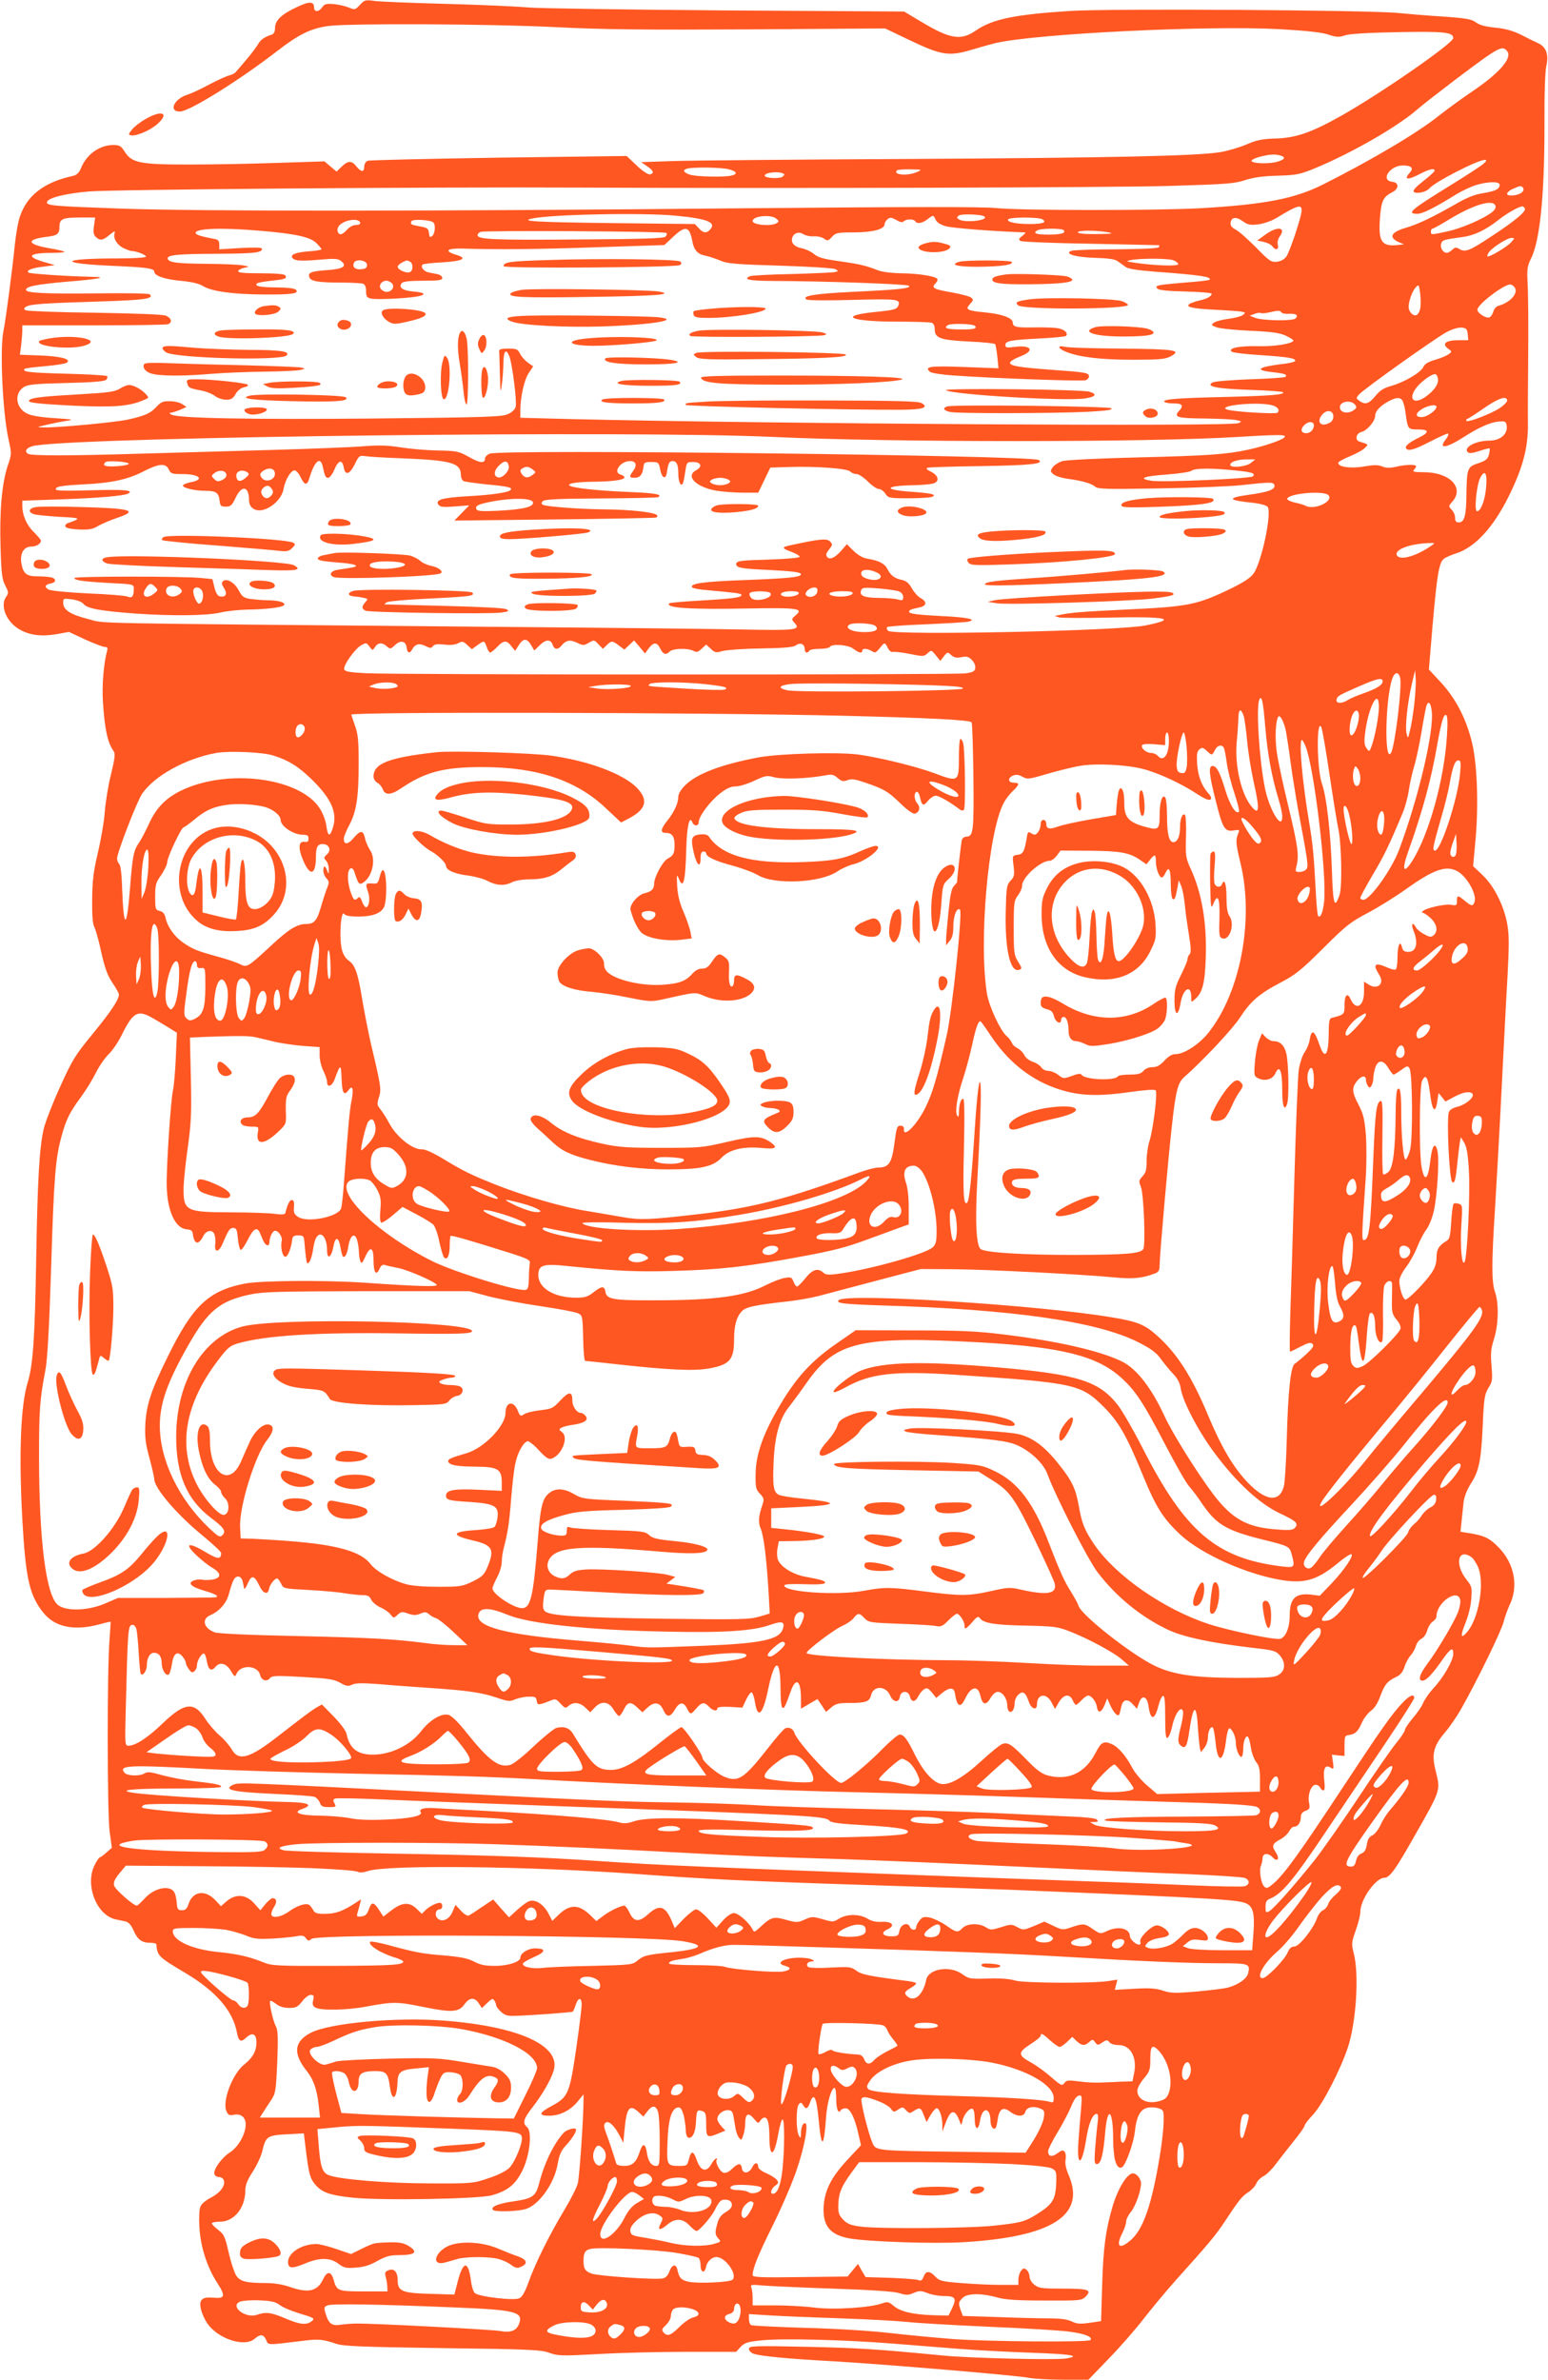 <?xml version="1.0" standalone="no"?>
<!DOCTYPE svg PUBLIC "-//W3C//DTD SVG 20010904//EN"
 "http://www.w3.org/TR/2001/REC-SVG-20010904/DTD/svg10.dtd">
<svg version="1.0" xmlns="http://www.w3.org/2000/svg"
 width="833pt" height="1280pt" viewBox="0 0 833 1280"
 preserveAspectRatio="xMidYMid meet">
<g transform="translate(0,1280) scale(0.1,-0.1)"
fill="#ff5722" stroke="none">
<path d="M1937 12774 c-25 -27 -28 -28 -59 -15 -18 8 -55 16 -81 19 -41 3 -51
1 -63 -17 -19 -27 -44 -27 -44 -1 0 33 -26 34 -92 2 -83 -38 -118 -72 -118
-112 0 -20 -6 -32 -17 -36 -41 -13 -61 -27 -77 -56 -10 -16 -38 -53 -62 -81
-25 -29 -49 -58 -55 -64 -5 -7 -22 -16 -37 -19 -15 -4 -63 -26 -107 -49 -44
-24 -96 -48 -116 -54 -73 -23 -104 -91 -41 -91 50 0 314 164 519 322 120 93
183 124 278 138 110 15 861 12 1225 -6 259 -13 471 -15 1049 -12 l724 5 136
-65 c168 -80 208 -86 332 -49 46 14 104 30 129 36 229 51 1142 95 1527 74 142
-8 225 -17 261 -29 45 -15 58 -15 90 -4 24 8 121 14 282 17 250 5 300 0 300
-32 0 -28 -393 -300 -605 -419 -158 -89 -243 -118 -350 -121 -74 -2 -102 -8
-160 -33 -38 -16 -103 -35 -142 -41 -133 -20 -586 -30 -1673 -36 -591 -3
-1157 -8 -1257 -11 l-183 -6 32 -22 c35 -23 40 -39 15 -44 -9 -2 -41 19 -71
48 l-54 51 -689 -9 c-378 -6 -696 -13 -705 -17 -10 -4 -18 -18 -18 -31 0 -31
-17 -31 -42 1 -25 32 -45 32 -79 -1 l-28 -27 -33 28 -32 27 -251 -8 c-137 -5
-353 -9 -480 -9 -265 0 -307 9 -345 71 -19 29 -27 34 -61 34 -72 0 -143 -50
-172 -122 -11 -27 -23 -39 -44 -44 -157 -34 -249 -106 -287 -222 -9 -26 -20
-92 -26 -147 -14 -141 -50 -412 -61 -463 -21 -97 -5 -446 28 -590 16 -72 16
-75 -6 -139 -31 -95 -44 -243 -38 -435 4 -143 8 -173 25 -207 18 -34 19 -41 7
-58 -37 -48 -3 -136 69 -178 55 -32 118 -40 201 -26 l66 12 88 -41 c48 -22 96
-40 106 -40 13 0 16 -5 11 -22 -18 -67 -28 -183 -22 -276 10 -148 25 -217 58
-263 9 -13 6 -40 -15 -125 -15 -60 -29 -149 -33 -199 -3 -49 -20 -148 -37
-220 -25 -107 -30 -153 -31 -255 -1 -85 3 -132 12 -147 7 -13 24 -74 37 -135
20 -88 33 -124 60 -164 19 -28 35 -56 35 -63 0 -28 -45 -95 -142 -213 -95
-116 -109 -139 -176 -287 -40 -88 -79 -189 -87 -224 -23 -101 -33 -273 -40
-687 -7 -431 -17 -582 -46 -676 -38 -123 -48 -385 -29 -734 18 -322 38 -409
112 -503 63 -79 165 -101 303 -64 32 9 60 15 60 14 1 -1 -2 -47 -6 -102 -13
-166 -12 -929 1 -1027 l12 -87 -29 -25 c-15 -14 -31 -26 -35 -26 -4 0 -17 -18
-28 -40 -55 -107 9 -272 113 -294 15 -3 38 -8 52 -11 17 -4 30 -18 44 -49 21
-49 45 -66 90 -66 17 0 31 -3 32 -7 6 -64 10 -68 156 -155 165 -98 256 -203
278 -321 9 -48 21 -54 50 -27 33 31 55 20 55 -25 0 -47 -20 -83 -64 -118 -65
-50 -122 -200 -97 -254 9 -20 16 -23 39 -18 39 8 65 -14 64 -54 -1 -51 -40
-119 -83 -147 -45 -28 -94 -96 -85 -119 3 -8 14 -15 25 -15 10 0 22 -7 25 -16
11 -29 -18 -68 -68 -94 -29 -15 -53 -35 -58 -50 -6 -14 -8 -63 -5 -110 6 -105
41 -215 97 -301 44 -68 41 -83 -18 -78 -46 3 -61 0 -71 -18 -13 -26 14 -101
52 -142 68 -71 189 -103 237 -61 31 27 48 25 62 -6 14 -29 -3 -29 197 -5 87
11 105 9 181 -16 37 -13 143 -17 570 -23 472 -6 530 -9 575 -25 47 -17 64 -18
265 -7 118 7 333 12 478 12 l263 0 24 26 c22 23 36 28 117 36 109 11 438 3
693 -17 99 -8 263 -21 365 -29 102 -8 277 -17 390 -21 212 -7 274 -17 185 -31
-60 -9 -519 2 -660 16 -352 34 -452 41 -732 47 -289 6 -313 5 -313 -11 0 -9
11 -21 24 -26 34 -13 192 -28 416 -40 269 -15 1016 -78 1067 -90 23 -5 105
-10 181 -10 l139 0 109 113 c60 61 145 159 190 217 45 58 121 149 170 204 181
201 216 243 264 316 79 119 92 136 128 159 18 12 37 33 42 46 5 13 22 31 38
39 16 8 46 37 65 63 20 26 63 82 96 123 34 41 61 80 61 86 0 7 21 34 46 60 51
55 147 240 188 364 44 136 60 390 31 502 -13 53 -13 59 10 124 14 38 25 83 25
100 0 67 83 184 130 184 28 0 60 45 158 218 149 262 144 247 116 363 -21 85
-9 130 52 201 25 29 63 85 85 123 86 152 219 424 230 471 7 27 21 66 31 88 51
101 28 226 -57 312 -50 52 -78 65 -168 79 l-38 6 6 57 c3 31 8 78 11 104 4 28
18 66 39 98 44 69 55 122 64 316 6 143 10 164 30 198 22 34 23 45 17 120 -6
67 -3 93 14 146 24 78 26 190 5 250 -19 54 -19 155 0 452 8 128 24 413 35 633
11 220 25 495 32 611 9 168 9 226 -1 282 -18 101 -71 206 -133 265 l-51 48 13
143 c17 187 9 411 -20 526 -31 126 -87 233 -165 318 l-66 71 20 239 c23 263
34 333 59 355 9 8 40 22 69 31 102 33 200 141 283 309 75 153 103 258 102 387
-1 58 0 195 1 305 2 236 1 397 -4 480 -2 46 2 69 18 101 49 94 74 336 74 714
-1 169 3 295 10 326 14 60 -1 101 -41 120 -14 6 -54 26 -89 44 -48 24 -85 35
-142 41 -54 5 -87 14 -106 28 -24 18 -52 23 -178 32 -83 5 -190 14 -240 19
-154 16 -1553 25 -1768 11 -297 -19 -418 -44 -507 -106 -78 -54 -137 -45 -286
44 l-99 59 -965 6 c-531 4 -1008 11 -1060 16 -52 5 -248 14 -435 19 -187 5
-363 12 -391 16 -48 7 -53 5 -77 -21z m6173 -249 c30 -36 -41 -118 -185 -215
-55 -37 -137 -97 -183 -133 -118 -94 -358 -236 -622 -369 -153 -77 -314 -108
-660 -128 -234 -13 -972 -13 -1101 1 -75 7 -448 7 -1319 -1 -1742 -17 -2966
-17 -3389 -2 -365 13 -405 16 -398 36 7 22 98 45 224 56 122 11 1864 25 2643
21 1107 -5 2883 0 3174 9 303 9 348 12 406 31 46 15 97 22 176 24 102 3 119 7
200 40 194 80 442 222 549 315 27 24 119 95 203 159 239 180 255 189 282 156z
m-1222 -561 c33 -9 27 -22 -15 -34 -44 -13 -138 -10 -138 5 0 6 20 15 45 22
53 13 77 15 108 7z m1097 -43 c-11 -11 -94 -65 -185 -121 -209 -129 -234 -150
-172 -150 27 0 93 33 207 104 33 20 82 43 109 51 64 19 126 20 126 1 0 -23
-23 -34 -89 -45 -46 -7 -89 -24 -150 -60 -125 -71 -199 -106 -262 -125 -85
-24 -99 -53 -41 -79 l27 -11 -34 -4 c-87 -9 -105 19 -95 147 7 91 17 112 66
137 37 19 37 52 1 56 -67 7 -15 88 56 88 46 0 60 -14 37 -39 -35 -39 -10 -41
56 -6 48 25 78 32 78 17 0 -5 -28 -30 -61 -56 -41 -32 -58 -51 -51 -58 13 -13
67 -1 83 18 29 35 259 153 299 154 11 0 10 -5 -5 -19z m-4062 -32 c42 -11 48
-24 15 -33 -38 -10 -193 -7 -227 5 -34 12 -40 25 -13 32 34 9 188 7 225 -4z
m1012 -14 c-50 -23 -133 -16 -108 9 3 3 36 6 72 5 64 -1 65 -1 36 -14z m-715
-12 c2 -2 -2 -8 -10 -14 -19 -12 -95 -7 -95 6 0 19 85 26 105 8z m3976 -74
c13 -21 -29 -44 -73 -40 -24 2 -13 22 20 36 39 17 44 18 53 4z m-149 -95 c4
-11 -3 -23 -18 -35 -44 -35 -163 -87 -238 -103 -90 -20 -91 -20 -91 -1 0 8 4
15 8 15 5 0 45 22 89 49 133 81 236 111 250 75z m-1043 -29 c-3 -39 -64 -220
-82 -245 -12 -16 -31 -26 -52 -28 -30 -3 -41 5 -111 77 -44 44 -93 88 -110 96
-22 12 -29 22 -27 38 4 30 31 33 67 6 25 -18 38 -21 81 -16 30 4 71 18 98 34
115 70 138 77 136 38z m1201 15 c10 -16 -48 -65 -179 -151 -121 -80 -142 -88
-175 -67 -15 9 -22 8 -36 -5 -9 -9 -22 -17 -29 -17 -21 0 -38 27 -31 49 6 20
12 22 115 36 62 8 125 38 192 91 50 39 109 72 130 74 4 0 10 -5 13 -10z
m-4570 -40 c177 -17 224 -37 183 -78 -18 -18 -35 -15 -58 11 l-21 22 -444 5
c-407 5 -498 10 -434 24 97 23 597 33 774 16z m1663 -5 c22 -21 -107 -35 -138
-15 -13 9 -13 11 0 21 15 10 126 6 138 -6z m-1122 -10 c16 -13 17 -16 4 -25
-29 -19 -130 -10 -130 11 0 27 95 37 126 14z m859 -7 c6 -14 26 -27 55 -35 34
-10 269 -28 425 -33 6 0 -1 -9 -14 -19 -19 -14 -21 -20 -10 -27 8 -5 178 -12
379 -15 201 -4 366 -8 368 -8 2 -1 0 -5 -3 -11 -4 -6 -92 -10 -228 -11 -122 0
-231 -4 -242 -8 -41 -16 24 -35 129 -38 70 -2 106 -7 120 -18 12 -8 31 -22 43
-31 15 -10 63 -18 155 -25 243 -18 312 -28 296 -44 -2 -3 -63 -10 -134 -15
-150 -13 -163 -15 -145 -33 8 -8 59 -13 151 -15 77 -2 140 -7 140 -12 0 -13
-24 -27 -60 -35 -19 -4 -44 -12 -54 -17 -34 -18 5 -28 131 -34 65 -3 129 -8
143 -10 23 -5 24 -6 7 -19 -10 -7 -45 -16 -77 -20 -32 -4 -67 -13 -77 -20 -17
-13 -16 -14 12 -25 17 -7 98 -15 180 -19 117 -5 159 -11 193 -26 23 -11 42
-23 42 -26 0 -17 -102 -34 -192 -31 -99 2 -160 -10 -141 -29 6 -6 75 -14 154
-19 148 -10 189 -16 189 -31 0 -4 -21 -10 -47 -14 -154 -18 -181 -35 -74 -47
65 -7 80 -13 68 -25 -4 -4 -90 -10 -190 -13 -101 -4 -191 -11 -202 -17 -39
-22 22 -34 201 -40 96 -3 177 -9 179 -13 8 -13 -71 -19 -310 -25 -261 -6 -338
-12 -330 -26 4 -5 26 -9 51 -9 47 0 55 -11 28 -41 -30 -33 -8 -39 139 -40 78
-1 156 -5 172 -9 27 -6 28 -8 10 -16 -42 -19 -2514 -4 -3597 22 l-268 7 0 40
c0 71 21 166 46 202 l23 34 -29 21 c-16 12 -35 33 -42 48 -12 24 -19 27 -63
27 -34 0 -50 -4 -49 -12 1 -7 2 -64 4 -125 2 -100 4 -107 10 -58 5 30 8 83 9
118 1 66 14 81 32 35 16 -42 41 -242 34 -270 -3 -15 -19 -30 -43 -41 -33 -14
-117 -17 -717 -23 -664 -6 -1060 1 -1093 21 -11 6 -12 10 -4 10 7 0 29 7 49
15 l37 16 -23 15 c-12 9 -42 16 -66 16 -37 1 -49 -4 -73 -30 -33 -35 -58 -47
-150 -68 -64 -15 -382 -45 -457 -43 -40 1 -40 1 15 14 30 7 78 17 105 21 46 7
41 8 -61 15 -71 4 -125 13 -147 24 -62 29 -73 108 -19 143 22 14 61 18 229 22
141 3 206 9 214 17 7 7 9 16 5 20 -4 4 -103 10 -221 13 -196 5 -238 10 -223
26 4 3 52 10 107 14 56 5 109 13 118 18 33 19 -28 36 -141 40 l-109 4 7 52 c3
28 6 63 6 79 l0 27 384 0 c211 0 391 3 400 6 25 10 19 33 -11 46 -18 7 -159
12 -385 16 -196 2 -362 9 -370 13 -11 7 -10 11 2 19 22 14 89 19 383 28 256 8
307 15 283 39 -4 5 -132 7 -284 5 -282 -3 -382 2 -382 19 0 18 52 29 221 44
171 14 223 24 138 26 -119 2 -340 16 -346 23 -13 12 19 25 82 32 l60 8 -62 18
c-97 29 -77 48 51 48 38 0 67 3 63 6 -3 3 -40 12 -83 19 -119 21 -126 47 -14
61 59 7 70 15 70 55 0 41 17 49 108 49 l84 0 -6 -44 c-5 -33 -3 -48 9 -60 23
-22 39 -20 76 12 24 19 31 22 26 9 -10 -27 12 -64 48 -82 18 -8 37 -15 42 -15
26 0 83 -22 78 -31 -4 -5 -72 -9 -153 -9 -313 0 -327 -27 -22 -40 182 -8 220
-14 220 -31 0 -22 55 -41 139 -49 63 -6 102 -15 124 -29 46 -28 158 -44 327
-45 150 -1 193 5 172 26 -7 7 -49 12 -106 12 -88 1 -118 7 -103 22 3 3 38 10
77 14 76 8 86 12 75 29 -4 7 -54 11 -131 11 -96 0 -125 3 -122 13 3 6 18 14
34 17 28 6 28 6 -11 13 -22 4 -107 7 -190 8 -160 1 -206 7 -212 26 -7 21 42
27 257 28 207 1 250 5 250 27 0 7 -38 8 -115 4 l-115 -7 0 25 c0 19 -6 27 -22
30 -74 14 -102 22 -105 32 -8 25 137 31 344 13 190 -16 271 -33 305 -66 15
-15 28 -30 28 -34 0 -3 -32 -9 -71 -11 -72 -6 -102 -19 -83 -38 14 -14 50 -15
154 -6 67 6 89 5 104 -7 37 -28 14 -44 -74 -50 -86 -6 -105 -13 -95 -39 8 -21
49 -28 170 -28 57 0 110 -3 119 -6 10 -4 16 -18 16 -40 0 -28 4 -35 26 -40 28
-7 198 1 253 12 48 10 37 21 -25 26 -58 5 -81 22 -62 45 7 9 42 13 114 13 85
0 104 3 104 15 0 8 -11 17 -25 20 -14 3 -36 7 -50 10 -26 6 -43 30 -31 42 4 4
52 9 108 12 112 7 137 22 68 42 -61 19 -44 34 36 32 202 -6 395 -4 724 7 l365
12 47 44 c66 62 88 58 103 -21 9 -51 29 -73 74 -81 19 -4 54 -16 78 -26 37
-16 82 -20 321 -27 160 -5 287 -13 298 -19 17 -10 17 -11 -6 -16 -14 -2 -117
-7 -230 -10 -113 -2 -213 -8 -222 -11 -43 -17 -9 -25 105 -26 301 -1 739 -17
748 -26 14 -14 -51 -21 -307 -33 -202 -10 -273 -22 -244 -41 9 -5 108 -6 251
-2 240 6 256 4 243 -31 -8 -20 -22 -24 -133 -35 -195 -21 -120 -51 125 -51 95
0 179 -3 188 -6 10 -4 16 -18 16 -35 0 -48 29 -58 184 -66 75 -3 139 -10 141
-14 3 -4 8 -35 12 -69 l6 -61 -185 7 c-185 7 -217 2 -183 -26 8 -7 67 -16 132
-20 211 -15 688 -32 706 -25 9 4 17 13 17 20 0 20 -19 23 -189 35 -191 14
-236 22 -236 39 0 7 24 22 53 33 83 31 64 64 -29 52 -40 -5 -49 -4 -49 9 0 23
24 28 177 36 79 4 146 10 149 14 14 14 -7 35 -41 41 -19 4 -77 6 -129 5 -96
-2 -116 2 -116 26 0 24 -55 45 -143 54 -105 10 -115 16 -87 46 18 19 19 24 6
34 -8 7 -55 19 -103 28 -99 17 -113 24 -89 49 10 9 13 21 9 25 -15 15 -112 29
-197 29 -47 1 -98 7 -121 16 -70 27 -98 33 -208 49 -86 12 -115 20 -137 39
-16 13 -44 26 -63 30 -39 7 -60 27 -55 52 5 29 35 41 60 25 13 -8 39 -14 58
-12 20 1 44 -5 55 -13 18 -13 22 -12 42 10 20 22 30 24 118 24 100 0 165 17
165 43 0 8 7 21 16 28 14 11 21 10 47 -4 21 -13 33 -15 41 -7 13 13 53 13 61
0 10 -16 38 -11 65 10 32 25 33 25 45 -2z m575 2 c25 -16 1 -25 -68 -25 -76 0
-126 11 -117 25 8 13 165 13 185 0z m-3672 -17 c2 -8 -6 -13 -22 -13 -15 0
-35 -10 -48 -25 -12 -14 -27 -25 -34 -25 -18 0 -24 26 -11 44 25 33 106 46
115 19z m392 2 c15 -9 12 -61 -4 -74 -12 -10 -15 -7 -18 16 -3 24 -8 28 -47
35 -50 9 -56 12 -46 29 8 11 94 7 115 -6z m3395 -44 c9 -16 -13 -22 -81 -23
-68 0 -88 7 -64 22 19 13 137 13 145 1z m-2139 -14 c4 -4 2 -13 -5 -20 -9 -9
-122 -13 -459 -15 -466 -4 -552 0 -552 23 0 7 8 16 18 18 29 8 990 3 998 -6z
m2374 4 c37 -7 27 -9 -57 -10 -63 -1 -103 3 -103 9 0 12 95 12 160 1z m2169
-57 c-21 -22 -107 -74 -124 -74 -3 0 -1 9 4 19 14 25 99 81 124 81 19 0 19 -1
-4 -26z m-1815 -94 c14 -5 26 -15 26 -21 0 -12 -127 -8 -235 8 -46 7 -48 8
-20 14 47 10 201 10 229 -1z m-4339 -25 c0 -15 -8 -21 -29 -23 -33 -4 -51 10
-42 33 9 25 71 16 71 -10z m229 19 c20 -8 21 -50 1 -58 -19 -7 -65 13 -65 29
0 9 19 23 47 34 1 1 8 -2 17 -5z m-94 -119 c15 -18 -2 -45 -30 -45 -10 0 -23
7 -30 15 -15 18 2 45 30 45 10 0 23 -7 30 -15z m5533 -132 c-3 -17 -12 -34
-21 -38 -18 -7 -42 19 -42 44 0 30 19 84 37 104 18 19 18 18 25 -29 3 -27 4
-63 1 -81z m506 113 c25 -30 -20 -83 -86 -101 -11 -3 -24 -17 -27 -31 -4 -14
-13 -27 -21 -31 -19 -7 -65 23 -65 41 0 28 139 134 176 136 6 0 17 -6 23 -14z
m-1254 -136 c4 -6 22 -9 40 -8 40 2 54 -7 36 -25 -15 -15 -178 -12 -219 4
l-27 11 24 9 c14 6 30 8 36 5 7 -2 27 -1 46 4 48 11 57 11 64 0z m-1649 -73
c15 -14 -7 -20 -76 -19 -75 0 -94 7 -70 23 16 11 135 8 146 -4z m2652 -44 l3
-33 -54 0 c-67 0 -90 -19 -55 -45 22 -16 22 -16 4 -30 -11 -8 -43 -22 -73 -30
-37 -11 -57 -23 -64 -39 -14 -30 -99 -80 -170 -101 -44 -12 -63 -25 -88 -55
-34 -42 -55 -49 -86 -26 -19 14 -19 15 -1 35 27 30 412 304 471 335 30 16 62
25 80 24 26 -3 30 -8 33 -35z m-160 -241 c4 -28 -21 -64 -68 -97 -67 -46 -96
-7 -43 56 30 35 83 71 98 66 6 -2 11 -13 13 -25z m-190 -119 c5 -10 13 -40 16
-68 12 -85 12 -85 68 -85 60 0 61 -16 1 -45 -51 -25 -74 -45 -67 -56 11 -18
45 -8 130 36 48 25 91 44 96 43 5 -2 0 -16 -12 -31 -43 -55 3 -48 98 13 79 51
146 81 192 83 31 2 35 -1 38 -25 5 -44 -36 -78 -93 -78 -74 0 -142 -37 -117
-62 8 -8 26 -6 62 6 29 10 54 16 56 14 2 -2 0 -17 -4 -34 -7 -24 -17 -32 -58
-46 -58 -19 -61 -27 -63 -170 -1 -111 -11 -148 -41 -148 -15 0 -20 7 -20 25 0
14 -8 33 -18 43 -18 18 -18 20 5 46 63 74 -17 156 -154 156 -52 0 -64 3 -55
12 7 7 12 16 12 20 0 11 -56 10 -109 -3 -33 -7 -53 -7 -73 2 -23 9 -45 9 -98
0 -72 -13 -145 -2 -138 21 2 6 31 21 63 34 33 14 69 33 79 44 21 21 23 18 -29
35 -25 8 -18 44 10 51 32 8 75 59 75 88 0 25 29 55 75 79 39 21 62 21 73 0z
m562 2 c0 -8 -19 -26 -41 -41 -51 -32 -169 -77 -178 -68 -3 4 -1 9 5 11 7 2
47 28 90 58 78 54 124 69 124 40z m-819 -21 c11 -14 10 -18 -6 -30 -32 -23
-75 -14 -75 16 0 31 58 41 81 14z m-458 -1 c38 -6 58 -27 41 -43 -9 -8 -215 4
-263 15 -80 19 123 45 222 28z m897 -11 c0 -18 -48 -53 -75 -55 -40 -3 -42 19
-3 43 33 20 78 27 78 12z m-555 -52 c0 -16 -8 -29 -24 -36 -46 -23 -69 10 -34
48 24 27 58 20 58 -12z m-105 -48 c0 -23 -19 -42 -41 -42 -27 0 -33 19 -13 41
22 24 54 25 54 1z m-2912 -62 c629 -30 2023 -30 2507 0 231 14 263 13 245 -4
-16 -15 -114 -48 -195 -65 -113 -25 -218 -32 -580 -41 -215 -5 -396 -14 -417
-20 -21 -6 -44 -21 -53 -33 -14 -20 -14 -23 5 -39 11 -9 44 -19 72 -23 78 -10
131 -25 150 -42 15 -14 59 -15 350 -10 183 3 383 11 443 18 153 17 169 17 173
-2 4 -22 -34 -36 -136 -50 -124 -17 -117 -30 25 -44 34 -4 67 -13 74 -21 25
-30 -33 -304 -77 -361 -17 -23 -57 -48 -127 -82 -180 -86 -223 -94 -567 -110
-224 -11 -288 -16 -345 -28 l-30 -6 25 -8 c14 -3 131 -4 260 -1 321 7 383 -6
205 -42 -145 -30 -1360 -55 -1386 -29 -7 7 -9 16 -5 20 4 4 98 11 209 15 111
5 213 11 226 14 54 12 -3 24 -153 31 -106 5 -161 12 -163 20 -4 11 4 15 60 27
34 8 35 31 1 49 -14 7 -35 31 -47 52 -16 29 -31 41 -55 46 -38 8 -59 23 -77
59 -15 29 -46 45 -108 55 -24 4 -50 19 -74 42 l-36 36 -26 -30 c-35 -42 -66
-57 -80 -39 -8 10 -6 20 10 40 20 25 20 29 5 44 -17 17 -56 13 -204 -19 -59
-12 -59 -17 1 -39 23 -9 41 -20 40 -25 -2 -6 -75 -12 -170 -15 -144 -4 -168
-7 -171 -21 -4 -22 21 -28 163 -34 140 -7 185 -13 185 -24 0 -15 -63 -22 -300
-31 -222 -8 -298 -18 -286 -39 3 -5 39 -12 78 -15 155 -14 188 -18 188 -26 0
-14 -45 -20 -216 -30 -92 -5 -169 -12 -172 -15 -25 -25 109 -34 418 -28 276 5
306 0 261 -37 -23 -20 -23 -21 -5 -41 34 -37 7 -41 -276 -35 -146 3 -780 10
-1410 15 -2222 20 -2013 16 -2115 41 -97 25 -135 49 -135 88 0 24 2 24 48 18
29 -4 53 -14 62 -25 19 -24 88 -37 275 -51 198 -14 388 -12 460 5 33 8 98 15
145 16 94 1 186 11 197 23 14 13 -22 26 -77 27 -30 0 -75 4 -100 7 -39 6 -47
12 -66 47 -22 43 -66 67 -85 48 -8 -8 -6 -18 7 -37 19 -30 9 -50 -22 -44 -13
2 -22 17 -30 48 l-11 45 -59 6 c-92 10 -684 10 -684 0 0 -12 46 -19 192 -27
125 -6 128 -7 128 -29 0 -42 -9 -55 -33 -44 -12 5 -108 13 -212 17 -117 6
-200 14 -214 21 -24 14 -19 27 13 33 28 5 30 24 4 32 -13 3 -46 6 -75 6 -61 0
-78 14 -88 70 -9 53 13 90 53 90 27 0 52 15 52 32 0 5 -18 26 -39 47 -39 38
-61 90 -61 142 l0 26 207 7 c201 7 344 19 364 32 29 17 -21 22 -196 17 -142
-4 -195 -3 -195 5 0 15 25 20 155 27 146 7 236 27 318 70 82 42 119 45 135 10
11 -23 17 -25 74 -25 93 0 121 -30 43 -44 -19 -4 -37 -11 -40 -16 -8 -13 61
-30 121 -30 57 0 71 -10 76 -55 3 -26 7 -30 33 -30 26 0 33 6 53 48 33 70 72
63 72 -14 0 -42 38 -65 84 -49 49 16 95 66 102 111 8 47 39 99 59 99 8 0 23
-16 32 -36 22 -45 35 -47 47 -8 27 92 59 122 72 67 12 -56 16 -63 30 -63 8 0
24 21 34 46 22 51 42 54 50 8 8 -43 32 -36 59 19 23 47 25 48 60 43 20 -3 106
-8 191 -11 272 -11 320 -25 320 -91 0 -12 6 -26 13 -31 6 -4 65 -12 130 -19
112 -10 138 -17 124 -30 -13 -13 -99 -26 -229 -33 -142 -8 -180 -20 -157 -48
9 -10 29 -12 88 -7 l76 6 -40 -41 -40 -41 535 6 c294 3 541 8 549 10 9 3 11 8
5 14 -15 15 -145 29 -274 30 -137 1 -323 15 -339 25 -9 5 -9 10 -1 19 8 10 82
14 312 15 166 1 305 4 310 7 24 15 -16 22 -164 28 -165 7 -291 21 -312 33 -19
12 34 21 129 22 105 1 165 10 165 23 0 6 -9 12 -20 15 -44 12 -2 73 50 73 34
0 40 -23 15 -56 -20 -27 -19 -34 9 -34 29 0 43 16 48 55 3 28 6 30 43 30 38 0
40 -1 48 -43 9 -44 29 -53 35 -16 8 53 13 64 31 64 22 0 31 -19 31 -68 0 -45
15 -75 25 -50 4 9 9 38 13 64 7 48 8 49 42 49 43 0 52 -25 15 -45 -58 -31 0
-90 108 -109 35 -6 101 -11 146 -11 l81 0 33 68 32 67 95 3 c144 5 318 -7 335
-24 7 -8 23 -14 35 -14 11 0 38 -18 60 -40 22 -22 48 -40 58 -40 11 0 27 -11
36 -25 16 -24 20 -25 129 -25 61 0 119 4 126 9 19 12 -6 18 -116 26 -150 10
-146 32 7 35 47 1 96 5 110 9 37 10 32 42 -9 63 -23 11 -30 19 -20 22 8 3 138
7 289 9 265 4 341 12 309 33 -41 25 -2889 59 -2953 34 -14 -5 -26 -17 -26 -25
0 -29 -27 -27 -86 7 -56 31 -65 33 -169 35 -60 1 -151 9 -201 17 -68 11 -116
12 -195 6 -57 -5 -279 -14 -494 -20 -214 -6 -532 -15 -705 -20 -391 -12 -591
-12 -609 -1 -25 16 -4 38 41 45 340 48 3212 81 3966 46z m2573 -140 c-25 -21
-111 -29 -111 -10 0 16 40 29 90 29 l45 0 -24 -19z m-6038 -5 c-2 -5 -32 -11
-68 -13 -60 -3 -76 3 -58 22 11 11 128 2 126 -9z m2045 -13 c4 -25 -33 -64
-56 -60 -27 5 -26 35 3 64 29 29 48 28 53 -4z m128 -17 c19 -15 19 -15 -1 -30
-24 -19 -44 -16 -59 8 -8 14 -8 20 4 27 21 13 33 12 56 -5z m-1389 -11 c16
-41 -48 -68 -71 -31 -9 15 -7 21 8 33 26 19 55 18 63 -2z m5165 6 c95 -9 116
-16 100 -32 -13 -13 -483 -33 -546 -24 -76 12 -43 25 87 34 65 5 123 14 129
20 14 14 110 15 230 2z m-5424 -22 c2 -11 -6 -22 -23 -30 -22 -10 -28 -9 -43
6 -16 16 -16 18 3 32 25 19 59 14 63 -8z m112 12 c13 -9 11 -13 -9 -31 -27
-22 -44 -21 -49 6 -6 29 29 44 58 25z m6667 -81 c-6 -69 -28 -129 -49 -129
-16 0 -3 140 17 179 25 49 39 28 32 -50z m-4077 41 c13 -9 13 -11 0 -20 -8 -5
-28 -10 -45 -10 -16 0 -37 5 -45 10 -13 9 -13 11 0 20 8 5 29 10 45 10 17 0
37 -5 45 -10z m-2456 -52 c7 -12 6 -21 -3 -32 -18 -22 -38 -20 -51 3 -7 15 -6
24 6 36 19 18 33 16 48 -7z m5685 -32 c28 -33 -76 -81 -122 -57 -12 6 -39 14
-60 18 -21 5 -39 13 -40 18 -6 30 199 49 222 21z m-4281 -38 c5 -24 -51 -38
-184 -45 -82 -4 -113 -3 -119 6 -12 20 6 29 90 45 108 19 209 17 213 -6z
m4836 -232 c-84 -59 -175 -84 -188 -51 -11 30 71 60 174 64 33 1 33 0 14 -13z
m-2981 -148 c21 -11 22 -27 2 -34 -25 -10 -83 5 -89 23 -12 31 35 38 87 11z
m-3888 -75 c16 -16 16 -18 -5 -35 -42 -34 -73 -15 -46 27 19 29 29 31 51 8z
m136 -9 c11 -14 10 -18 -6 -30 -36 -27 -83 -7 -69 30 8 21 57 21 75 0z m118
-16 c9 -25 0 -60 -16 -65 -11 -4 -33 40 -33 67 0 28 38 26 49 -2z m3309 0 c-3
-25 -42 -38 -60 -20 -13 13 18 42 43 42 15 0 20 -6 17 -22z m439 1 c14 -5 23
-17 23 -30 0 -19 -4 -20 -27 -14 -16 5 -63 9 -105 9 -80 1 -105 12 -94 41 5
15 17 16 93 10 48 -4 98 -11 110 -16z m-691 -10 c16 -26 -79 -50 -103 -26 -8
8 -12 20 -9 26 9 14 103 14 112 0z m152 -1 c-5 -14 -61 -23 -85 -14 -27 11 -2
26 43 26 32 0 44 -4 42 -12z m290 0 c-5 -15 -69 -22 -105 -13 -42 10 -14 25
48 25 44 0 60 -3 57 -12z m123 -175 c21 -21 -2 -33 -60 -33 -65 0 -108 21 -81
40 19 13 126 8 141 -7z m-1853 -103 l17 -29 31 30 c33 32 59 31 69 -2 8 -23
28 -25 45 -3 26 31 47 35 85 17 33 -16 37 -16 64 0 27 16 29 16 51 -8 l24 -25
21 20 c27 25 29 25 65 -2 l30 -22 26 25 26 24 30 -35 29 -35 20 28 c26 34 44
34 61 0 16 -33 31 -38 51 -18 18 18 98 20 129 4 16 -9 24 -7 44 12 l24 22 25
-23 c22 -21 28 -22 62 -12 21 6 115 13 209 14 126 2 175 7 187 17 22 17 47 7
47 -19 0 -21 14 -27 25 -10 3 6 28 10 55 10 27 0 52 5 55 10 11 19 100 12 128
-10 27 -22 47 -26 47 -10 0 14 26 13 51 -2 18 -12 23 -9 44 17 26 32 26 32 44
-3 7 -13 18 -21 25 -19 8 3 48 -2 90 -10 73 -15 78 -15 97 3 21 19 21 18 45
-11 l24 -30 19 25 c19 24 20 24 39 7 15 -14 29 -17 55 -12 28 6 39 3 57 -15
12 -12 20 -31 18 -43 -2 -18 -12 -23 -53 -29 -65 -8 -3085 -8 -3230 1 -89 5
-110 9 -113 22 -4 22 57 108 91 128 27 15 29 15 45 -7 17 -22 17 -22 30 -2 15
24 39 26 64 3 17 -15 20 -15 42 6 31 30 60 24 64 -12 4 -31 17 -35 31 -8 15
27 38 33 71 16 24 -12 30 -13 40 0 8 10 25 12 61 8 33 -4 58 -1 74 7 22 12 28
11 49 -9 l25 -23 29 21 c38 27 38 27 51 -9 5 -16 14 -30 19 -30 4 0 21 14 37
30 35 37 51 38 77 4 l20 -25 19 30 c24 39 45 39 67 1z m4752 -320 c-6 -52 -16
-115 -23 -140 -10 -44 -11 -44 -18 -16 -9 34 4 161 28 266 l18 75 3 -45 c2
-25 -2 -88 -8 -140z m-76 145 c12 -46 -28 -371 -49 -405 -36 -59 -31 285 6
397 13 39 34 43 43 8z m-94 -20 c0 -20 -34 -40 -105 -65 -32 -11 -69 -27 -82
-35 -31 -21 -65 -20 -61 1 4 20 9 23 123 73 99 43 125 48 125 26z m-5316 -11
c9 -3 16 -10 16 -14 0 -13 -82 -20 -120 -11 l-35 8 25 11 c28 12 90 15 114 6z
m1671 -4 c107 -12 127 -18 105 -29 -8 -4 -103 -2 -210 5 -227 14 -203 12 -195
24 8 13 184 13 300 0z m1223 -6 c130 -5 171 -9 162 -18 -13 -13 -882 -22 -943
-9 -55 12 -46 27 20 34 63 6 483 2 761 -7z m-1624 -3 c8 -13 -126 -23 -182
-14 l-47 7 40 7 c62 10 183 10 189 0z m3415 -226 c12 -144 35 -264 70 -381 12
-36 21 -80 21 -96 0 -80 -71 38 -94 157 -30 152 -47 425 -30 470 13 32 21 -6
33 -150z m611 111 c0 -48 -22 -163 -40 -211 -11 -29 -12 -30 -26 -10 -12 15
-14 34 -9 75 16 143 75 258 75 146z m284 -18 c15 -107 -72 -475 -177 -753 -41
-106 -155 -265 -191 -265 -9 0 -16 5 -16 11 0 5 30 61 66 122 61 102 88 158
161 332 14 33 29 89 34 124 5 35 18 94 29 130 11 36 29 121 40 188 11 67 23
129 26 138 11 27 22 16 28 -27z m-1013 -25 c6 -15 14 -77 20 -137 5 -60 21
-157 34 -217 34 -148 32 -187 -7 -141 -58 65 -95 223 -83 352 5 47 8 104 9
128 1 48 12 54 27 15z m621 -14 c-5 -49 -29 -102 -43 -93 -13 8 -6 83 12 115
16 30 35 17 31 -22z m-2772 11 c449 -11 675 -22 688 -35 4 -4 8 -134 10 -291
3 -294 0 -324 -38 -324 -10 0 -21 -8 -24 -17 -4 -14 -26 -207 -26 -228 0 -2
-8 -11 -17 -21 -13 -12 -20 -49 -29 -138 -7 -67 -13 -134 -13 -151 l0 -30 19
24 c15 17 20 38 20 80 0 56 20 104 36 88 14 -14 -43 -553 -72 -677 -54 -236
-75 -307 -114 -387 -47 -95 -121 -169 -116 -115 1 11 -6 17 -19 17 -18 0 -21
-11 -32 -95 -14 -106 -30 -130 -87 -130 -17 0 -62 -12 -101 -26 -396 -146
-578 -193 -895 -228 -239 -27 -284 -29 -377 -13 -48 9 -135 23 -193 33 -129
20 -332 79 -488 140 -138 55 -179 75 -291 143 -52 31 -94 50 -110 49 -50 -3
-137 66 -177 141 -13 25 -34 58 -46 73 -20 25 -20 31 -9 66 14 42 11 61 -44
292 -13 58 -34 164 -46 235 -23 143 -39 186 -74 209 -13 9 -29 33 -34 53 -18
63 -7 226 12 196 5 -8 32 -13 75 -13 85 0 134 22 143 65 14 66 7 185 -11 185
-5 0 -12 -17 -17 -37 -9 -35 -12 -38 -41 -35 -35 2 -37 -1 -21 -47 12 -34 5
-81 -12 -81 -5 0 -15 14 -21 31 -7 22 -14 27 -21 20 -17 -17 -24 -13 -35 17
-26 64 -26 142 -1 142 5 0 12 -8 15 -17 21 -66 26 -73 44 -63 53 29 76 129 41
178 -10 15 -22 42 -26 59 -10 48 -24 50 -60 8 -32 -39 -55 -41 -55 -6 0 10 13
43 30 74 38 72 50 149 50 330 0 122 -3 157 -20 204 -11 32 -20 58 -20 59 0 16
1906 12 2650 -6z m3246 -109 c-14 -233 -98 -534 -188 -674 -47 -73 -56 -45
-18 59 76 214 122 383 154 569 22 123 35 167 48 159 7 -5 9 -41 4 -113z m-866
25 c5 -28 17 -104 25 -169 9 -65 27 -177 40 -250 54 -287 57 -308 44 -323 -6
-8 -23 -14 -36 -14 -23 0 -24 2 -16 33 14 56 7 108 -45 323 -28 115 -56 246
-62 292 -10 74 -6 162 8 186 9 16 31 -25 42 -78z m-5280 14 c0 -22 -28 -52
-41 -45 -13 8 -11 49 2 62 16 16 39 5 39 -17z m5515 -251 c20 -134 41 -262 46
-284 17 -72 23 -315 7 -359 -27 -79 -35 -53 -41 137 -7 202 -29 395 -53 460
-28 78 -31 356 -4 306 5 -8 25 -125 45 -260z m-865 186 c0 -76 -30 -116 -60
-80 -7 8 -23 15 -36 15 -26 0 -57 27 -48 42 4 6 30 8 65 5 l59 -5 0 34 c0 19
5 34 10 34 6 0 10 -20 10 -45z m95 -30 c4 -41 4 -91 1 -110 -6 -30 -11 -36
-29 -33 -17 2 -23 11 -25 37 -4 40 26 181 38 181 4 0 11 -34 15 -75z m640 2
c46 -111 116 -695 100 -838 -7 -59 -19 -88 -32 -76 -4 4 -10 74 -14 155 -9
171 -15 235 -35 353 -37 221 -56 439 -38 439 3 0 11 -15 19 -33z m-440 -8 c4
-6 11 -42 16 -80 5 -38 23 -112 41 -164 17 -52 29 -98 25 -101 -16 -17 -49 36
-73 115 -29 96 -47 131 -69 131 -23 0 -19 -46 16 -183 38 -153 49 -171 96
-164 30 5 34 4 28 -11 -17 -40 -16 -56 10 -164 74 -302 1 -693 -170 -910 -49
-63 -132 -118 -179 -118 -20 0 -38 -11 -60 -35 -24 -26 -41 -35 -64 -35 -20 0
-39 -8 -49 -20 -14 -16 -30 -20 -75 -20 -31 0 -59 -4 -62 -9 -16 -26 -179 -19
-196 8 -4 8 -20 6 -52 -6 -44 -16 -46 -16 -73 5 -15 12 -40 22 -54 22 -15 0
-31 8 -38 19 -7 11 -27 24 -46 30 -20 7 -39 22 -45 36 -7 14 -23 30 -37 37
-13 6 -27 19 -30 29 -4 10 -16 26 -28 36 -33 27 -95 160 -106 228 -45 278 6
863 89 1024 10 20 32 49 49 65 38 36 39 46 6 46 -32 0 -34 27 -2 39 15 6 30 4
49 -7 25 -15 34 -14 135 16 59 17 139 37 177 43 85 14 247 6 336 -17 80 -20
204 -77 289 -133 43 -28 68 -38 75 -31 6 6 3 17 -11 32 -36 40 -56 91 -61 158
-3 53 -1 68 12 79 14 12 20 11 41 -9 27 -25 27 -25 44 8 12 23 35 29 46 11z
m-5114 -43 c81 -25 132 -57 203 -125 111 -108 145 -185 115 -270 -15 -44 -25
-39 -33 17 -3 27 -19 69 -35 93 -107 169 -506 218 -754 93 -78 -40 -127 -91
-165 -174 -19 -41 -43 -87 -54 -103 -29 -41 -35 -72 -48 -239 -18 -232 -35
-233 -43 0 -2 68 -8 117 -15 124 -7 7 -12 20 -12 30 0 32 107 308 135 349 68
98 235 189 398 219 70 12 251 5 308 -14z m6386 -95 c-12 -140 -109 -433 -138
-416 -11 7 -8 21 36 176 19 64 39 145 45 180 16 93 29 129 47 129 14 0 15 -11
10 -69z m-537 -27 c0 -36 -17 -54 -31 -33 -10 17 -12 61 -2 85 6 16 7 16 20
-2 7 -10 13 -32 13 -50z m-5890 -156 c42 -13 80 -45 80 -68 0 -34 69 -80 119
-80 25 0 31 -4 31 -21 0 -15 -5 -20 -22 -17 -33 4 -35 -36 -4 -106 36 -82 66
-71 66 26 0 52 9 68 36 68 35 0 49 -33 24 -55 -18 -16 -19 -20 -5 -35 8 -9 15
-30 14 -46 0 -27 -1 -28 -9 -6 -12 29 -20 28 -20 -2 0 -14 8 -32 17 -41 14
-15 15 -21 4 -49 -7 -17 -22 -62 -33 -101 -22 -77 -37 -95 -81 -95 -48 0 -94
-28 -190 -118 -126 -116 -128 -117 -166 -98 -17 9 -70 27 -118 40 -113 31
-135 40 -188 76 -47 33 -84 85 -94 133 -5 22 -14 33 -31 37 -24 6 -25 10 -25
77 0 64 3 76 33 117 17 26 32 57 32 70 0 25 76 186 88 186 4 0 30 19 57 41 58
49 101 69 170 79 58 10 164 4 215 -12z m5829 -36 c16 -61 24 -162 13 -162 -9
0 -42 145 -42 188 0 33 18 17 29 -26z m189 -48 c-5 -59 -14 -76 -28 -54 -13
20 -12 62 0 95 16 43 33 19 28 -41z m-719 -9 c53 -61 66 -84 52 -98 -10 -9
-18 -5 -37 18 -24 28 -64 98 -64 110 0 14 21 1 49 -30z m1102 -168 c-8 -8 -14
-8 -22 0 -8 8 -6 25 7 65 l19 53 3 -54 c2 -30 -2 -59 -7 -64z m-7033 -64 c-3
-54 -13 -114 -21 -133 l-15 -35 -1 82 c-1 91 15 183 31 183 7 0 9 -32 6 -97z
m7042 -18 c53 -27 110 -128 94 -168 -8 -23 -17 -21 -52 8 -37 31 -42 31 -42
-1 0 -24 -3 -26 -29 -21 -31 7 -139 -17 -155 -34 -6 -6 -6 -9 1 -9 6 0 25 -13
42 -29 34 -32 41 -71 15 -92 -13 -11 -21 -10 -50 6 -20 10 -40 27 -45 37 -17
32 -28 19 -13 -17 27 -66 16 -115 -27 -115 -22 0 -30 6 -35 26 -10 41 -24 8
-24 -58 0 -31 -4 -60 -10 -63 -5 -3 -29 3 -52 14 -24 11 -47 16 -52 11 -9 -9
-7 -15 19 -59 25 -45 -15 -76 -60 -47 l-25 16 0 -54 c0 -79 -43 -104 -72 -41
-17 39 -33 24 -33 -31 0 -51 0 -51 -72 -70 -9 -2 -13 -26 -13 -76 0 -125 -21
-153 -50 -67 -27 79 -43 87 -53 24 -3 -19 -15 -49 -27 -65 -12 -17 -25 -58
-31 -92 -5 -35 -16 -301 -24 -593 -8 -291 -18 -619 -22 -727 -3 -109 -4 -198
-1 -198 4 0 29 12 57 27 41 21 54 24 64 14 9 -10 2 -21 -33 -54 -25 -23 -53
-46 -62 -52 -23 -13 -37 -148 -44 -415 -3 -113 -10 -222 -15 -243 -23 -90 -96
-83 -194 18 -76 79 -141 188 -212 357 -88 212 -169 339 -280 437 -63 56 -104
73 -238 95 -396 67 -1432 132 -1471 93 -18 -17 21 -22 239 -29 701 -21 1150
-86 1371 -197 71 -36 98 -56 123 -91 18 -25 48 -61 66 -80 24 -25 36 -48 41
-80 11 -70 98 -235 185 -350 115 -154 238 -267 344 -318 93 -44 105 -55 86
-79 -11 -13 -28 -15 -94 -10 -165 11 -245 56 -348 192 -88 117 -221 330 -263
423 -67 145 -147 248 -223 287 -115 58 -350 112 -639 147 -146 18 -232 22
-487 22 l-310 1 -94 -65 c-149 -102 -231 -193 -329 -364 -78 -136 -115 -244
-116 -343 -1 -73 1 -84 23 -107 22 -24 24 -30 14 -59 -22 -64 -24 -95 -9 -131
16 -38 31 -161 42 -343 l6 -112 -58 -17 c-52 -15 -104 -16 -508 -11 -460 6
-620 16 -644 41 -11 10 -12 27 -7 65 6 47 9 51 33 51 15 0 149 -7 297 -15 326
-18 521 -19 530 -4 4 6 5 12 2 15 -4 4 -74 17 -167 31 l-34 5 24 18 24 18 -40
11 c-49 14 -358 34 -441 29 -47 -3 -68 -9 -86 -26 -26 -25 -45 -27 -80 -11
-35 16 -50 52 -35 85 34 75 169 85 601 48 161 -14 241 -11 253 8 11 17 -68 39
-179 49 -91 9 -116 15 -135 33 -22 19 -37 21 -215 26 -106 3 -200 10 -209 14
-15 7 -18 3 -18 -18 0 -22 -5 -26 -27 -26 -45 0 -104 20 -110 37 -10 25 28 48
119 73 71 20 118 24 325 29 164 5 246 10 254 18 17 17 -7 20 -256 31 -212 8
-222 10 -265 35 -51 30 -95 34 -128 11 -43 -30 -53 -68 -68 -257 -24 -304 -38
-367 -85 -367 -45 0 -159 76 -159 106 0 7 11 34 25 60 14 26 25 63 25 83 0 20
5 54 11 76 22 85 29 131 39 258 6 73 15 158 22 190 11 59 42 117 66 125 7 2
35 -19 61 -48 37 -40 53 -51 68 -46 56 18 95 115 57 143 -16 12 -17 15 -4 23
8 5 36 13 62 16 63 9 87 26 69 48 -7 9 -18 16 -24 16 -23 0 -47 34 -47 66 0
51 -18 51 -64 2 -39 -42 -46 -46 -106 -53 -36 -4 -75 -13 -88 -21 -22 -14 -23
-13 -37 21 -23 54 -65 44 -65 -16 0 -68 -116 -188 -208 -215 -86 -25 -104 -33
-100 -46 7 -19 45 -26 151 -27 117 -1 137 -14 137 -85 l0 -45 -128 6 c-131 6
-172 -2 -172 -32 0 -23 15 -27 130 -34 132 -9 155 -22 147 -85 -3 -21 -10 -43
-16 -49 -6 -6 -51 -14 -100 -17 -131 -8 -137 -28 -16 -56 107 -25 119 -48 75
-150 -15 -34 -28 -47 -76 -70 -55 -27 -67 -29 -184 -29 -76 0 -145 5 -175 14
-76 21 -162 70 -191 108 -51 67 -177 103 -426 123 -73 6 -164 11 -203 13 l-70
2 -3 63 c-5 108 80 383 145 466 38 48 40 79 7 84 -31 4 -76 -39 -101 -95 -12
-26 -33 -74 -47 -106 -60 -136 -165 -67 -166 109 0 51 -4 75 -15 84 -41 34
-65 -34 -45 -133 17 -89 47 -152 86 -182 19 -14 34 -32 34 -40 0 -8 9 -23 21
-34 26 -24 24 -84 -5 -89 -28 -6 -110 88 -151 172 -98 201 -59 424 115 655 56
74 66 82 113 96 148 42 428 59 852 53 329 -5 405 -3 405 12 0 54 -1043 75
-1235 25 -211 -56 -356 -295 -357 -590 -1 -206 58 -343 188 -440 69 -52 82
-71 61 -92 -14 -14 -21 -10 -71 37 -164 155 -266 367 -266 551 0 121 40 234
153 433 106 186 169 238 332 273 70 15 152 17 630 18 l550 0 105 -28 c58 -15
184 -39 280 -53 96 -14 186 -31 200 -38 24 -11 25 -14 28 -134 1 -67 6 -122
11 -122 4 0 88 -9 187 -20 265 -29 399 -35 478 -21 112 20 136 47 136 154 0
76 13 123 41 153 22 24 68 34 249 54 53 6 127 19 165 29 39 10 178 47 310 82
l240 63 180 -1 c189 -2 663 -26 851 -43 108 -11 160 -6 228 20 21 8 26 16 26
46 0 48 46 574 66 748 21 192 32 232 68 264 93 81 258 256 298 318 58 89 104
129 221 190 80 42 110 67 228 184 123 123 147 141 240 190 57 30 150 88 207
129 146 104 212 127 272 96z m-794 -117 c-10 -52 -56 -76 -64 -34 -4 21 35 66
56 66 11 0 13 -8 8 -32z m-6199 -195 c11 -37 10 -288 0 -337 -15 -72 -29 -22
-34 126 -6 147 1 238 17 238 5 0 13 -12 17 -27z m864 -197 c-11 -98 -27 -156
-42 -156 -19 0 -3 187 23 270 l11 35 10 -28 c6 -18 5 -61 -2 -121z m6187 93
c2 -20 -6 -34 -34 -58 -41 -37 -60 -30 -50 17 15 64 78 95 84 41z m-147 -7
c-29 -41 -108 -112 -125 -112 -30 0 -25 18 12 46 20 15 54 43 75 61 45 40 65
43 38 5z m-5972 -100 c1 -40 -3 -61 -9 -57 -6 3 -9 45 -9 93 2 100 16 70 18
-36z m-1031 -58 l-13 -29 -3 46 c-1 25 3 58 10 75 l13 29 3 -46 c1 -25 -3 -58
-10 -75z m216 35 c0 -83 -14 -165 -30 -185 -14 -18 -14 -18 -29 0 -19 25 -19
86 0 161 27 101 60 115 59 24z m96 41 c0 -15 6 -19 23 -17 22 2 22 0 22 -104
-1 -116 -13 -149 -61 -171 -20 -9 -28 -8 -41 5 -15 15 -15 25 0 134 16 124 30
173 47 173 5 0 10 -9 10 -20z m558 -74 c-6 -52 -39 -123 -53 -116 -29 14 9
160 41 160 14 0 16 -7 12 -44z m-280 -26 c12 -21 13 -37 3 -97 -7 -39 -19 -80
-27 -90 -14 -17 -14 -17 -29 1 -18 24 -21 166 -4 197 13 26 39 21 57 -11z
m-118 -15 c18 -54 -8 -185 -35 -185 -26 0 -38 41 -32 111 9 108 43 145 67 74z
m6434 -32 c-28 -37 -117 -98 -122 -83 -6 16 34 57 87 91 51 33 63 30 35 -8z
m-6146 -35 c2 -30 -2 -49 -11 -57 -12 -9 -16 -7 -21 14 -9 35 3 97 18 92 6 -2
12 -24 14 -49z m-75 15 c7 -34 -22 -98 -43 -98 -11 0 -14 10 -13 35 4 78 44
122 56 63z m-630 -109 c18 -9 58 -33 91 -53 l58 -36 -6 -133 c-3 -73 -10 -152
-15 -175 -12 -50 -36 -412 -34 -513 2 -135 45 -230 106 -236 26 -2 33 -8 35
-28 8 -55 31 -58 56 -8 16 33 54 36 61 5 4 -13 5 -36 3 -52 -5 -43 19 -42 38
2 33 77 40 88 59 88 17 0 21 -9 25 -58 3 -31 10 -58 15 -60 6 -1 23 24 39 56
32 63 51 71 67 30 18 -46 25 -57 37 -61 7 -2 12 6 12 18 0 25 17 60 30 60 19
0 41 -34 36 -55 -8 -32 4 -85 19 -85 14 0 31 44 37 90 2 20 8 25 33 25 27 0
30 -3 33 -35 1 -19 5 -55 8 -80 5 -39 7 -42 19 -27 7 9 15 38 19 62 3 25 10
55 16 65 25 46 60 6 60 -66 0 -52 23 -38 34 20 10 57 28 56 38 -4 4 -23 10
-45 12 -47 11 -12 24 10 30 51 9 58 32 79 46 41 5 -14 10 -43 11 -63 0 -20 4
-45 8 -56 6 -15 10 -11 26 23 27 61 45 54 45 -18 0 -66 14 -86 32 -46 9 20 17
25 32 20 12 -4 42 -10 67 -15 54 -10 209 -78 209 -92 0 -10 -108 -7 -395 13
-217 14 -551 11 -637 -5 -194 -38 -279 -117 -412 -386 -92 -186 -118 -263
-124 -370 -3 -71 0 -102 22 -182 14 -53 26 -104 26 -114 1 -48 116 -184 251
-296 60 -49 109 -95 109 -101 -1 -36 -17 -35 -83 4 -92 55 -118 49 -54 -13 27
-26 66 -57 88 -70 50 -28 52 -55 4 -64 -19 -3 -45 -4 -56 -1 -12 3 -32 1 -46
-4 -36 -14 -14 -35 56 -55 63 -18 86 -33 56 -36 -11 -1 -132 -2 -270 -3 l-250
0 -70 -30 c-91 -39 -206 -43 -252 -9 -65 49 -103 344 -103 802 0 251 4 304 35
467 10 54 20 229 30 545 15 488 23 588 56 708 24 89 43 128 105 212 26 35 62
94 80 130 18 36 49 81 69 100 20 19 52 66 71 105 56 114 82 131 147 99z m6547
6 c0 -13 -89 -110 -101 -110 -29 0 18 73 65 101 36 22 36 22 36 9z m-2010
-123 c101 -148 237 -246 396 -287 96 -25 193 -26 351 -3 79 11 126 14 132 8
11 -12 -14 -213 -34 -274 -8 -25 -15 -72 -15 -105 0 -48 -4 -64 -22 -83 -20
-22 -21 -27 -9 -56 16 -39 26 -316 13 -336 -17 -24 -92 -30 -373 -31 -270 0
-465 12 -500 30 -26 15 -33 143 -19 391 19 347 23 526 11 507 -6 -9 -18 -123
-26 -255 -16 -252 -29 -380 -40 -391 -20 -20 -24 45 -18 291 4 183 3 267 -4
267 -13 0 -23 -33 -23 -75 -1 -24 -3 -27 -10 -14 -12 21 1 103 33 200 14 42
35 120 47 174 22 103 37 143 49 129 5 -5 32 -44 61 -87z m2353 67 c11 -11 -15
-52 -39 -63 -20 -9 -26 -8 -30 4 -13 33 45 83 69 59z m-6318 -63 c22 -5 69
-16 105 -25 36 -8 104 -18 153 -22 l87 -6 0 -44 c0 -25 9 -62 20 -84 11 -22
20 -48 20 -60 0 -32 26 -24 40 13 32 87 35 87 38 5 3 -79 13 -95 38 -61 21 30
28 5 16 -55 -11 -54 -17 -122 -41 -442 -5 -69 -12 -132 -16 -141 -17 -45 -181
-77 -230 -45 -22 14 -26 24 -23 54 2 27 -1 37 -12 37 -12 0 -23 -22 -35 -71
-2 -7 -21 -8 -57 -3 -29 4 -135 8 -236 8 -246 1 -256 7 -254 138 1 35 11 132
23 215 18 131 20 184 16 370 l-5 217 87 4 c175 6 227 6 266 -2z m6183 -74 c4
-30 -21 -48 -40 -29 -8 8 -8 18 0 38 15 31 36 27 40 -9z m-87 -92 c12 -19 24
-35 28 -35 4 0 22 11 41 25 32 23 35 24 45 8 16 -28 18 -378 3 -437 -7 -27
-18 -51 -24 -53 -12 -4 -24 126 -24 268 0 95 -7 130 -21 107 -5 -7 -9 -67 -9
-133 -2 -189 -13 -283 -38 -308 -12 -11 -25 -17 -29 -13 -4 4 -6 96 -4 203 2
157 1 195 -10 191 -22 -7 -29 -57 -39 -308 -15 -386 -22 -440 -52 -440 -11 0
-10 35 11 332 5 71 5 172 1 232 -7 88 -14 114 -39 163 -36 68 -38 91 -10 127
23 30 49 34 49 9 0 -10 5 -25 10 -33 9 -13 11 -13 20 0 5 8 10 27 10 41 0 14
5 40 11 58 15 42 44 41 70 -4z m-401 -61 c0 -39 -4 -54 -12 -52 -19 7 -29 63
-18 93 15 40 30 20 30 -41z m625 -74 c11 -94 29 -115 39 -45 l7 46 19 -23 18
-23 39 21 c49 27 84 36 103 24 22 -14 -25 -59 -77 -73 -28 -7 -43 -17 -47 -31
-12 -46 3 -358 18 -373 13 -13 19 10 28 99 5 51 12 104 14 117 l5 24 18 -29
c13 -22 20 -61 25 -145 8 -126 -8 -471 -23 -497 -15 -26 -25 88 -17 204 6 98
6 103 -14 109 -12 4 -25 4 -28 0 -4 -4 -10 -48 -13 -98 -4 -74 -9 -92 -24
-101 -42 -25 -55 -46 -55 -90 0 -30 -8 -55 -26 -82 -34 -51 -125 -144 -141
-144 -13 0 -33 60 -33 101 0 15 16 47 36 73 20 26 47 75 60 108 13 33 35 76
49 94 15 20 32 62 41 102 18 83 29 266 20 316 -11 59 -30 38 -39 -45 -12 -107
-33 -121 -48 -32 -13 78 -11 428 3 458 19 43 32 23 43 -65z m279 -162 c-2 -47
-21 -73 -40 -57 -15 12 -18 40 -8 77 5 16 13 22 28 20 17 -2 21 -9 20 -40z
m-5960 6 c15 -39 5 -75 -30 -114 -20 -22 -38 -39 -40 -37 -6 6 26 140 37 153
15 18 25 18 33 -2z m128 -172 c62 -68 59 -137 -7 -172 -25 -13 -30 -13 -63 7
-53 30 -77 67 -77 118 0 57 25 85 75 85 31 0 44 -7 72 -38z m2818 -91 c43 -61
80 -210 80 -321 0 -58 -4 -73 -21 -89 -37 -35 -329 -117 -498 -141 -62 -9 -77
-8 -91 5 -29 26 -57 18 -96 -30 -20 -25 -40 -45 -45 -45 -5 0 -14 12 -19 26
-9 24 -14 26 -48 20 -20 -3 -66 -21 -102 -39 -113 -59 -271 -81 -595 -81 -225
-1 -261 5 -267 45 -5 33 -20 33 -63 -1 -32 -25 -46 -30 -94 -30 -129 0 -216
59 -203 138 6 39 37 45 158 32 265 -27 369 -32 569 -26 251 7 388 22 680 76
179 33 247 50 365 94 80 29 162 59 183 67 l37 13 0 92 c0 55 -6 108 -15 133
-20 58 -6 91 42 91 13 0 30 -12 43 -29z m-299 -55 c-108 -115 -548 -226 -1016
-257 -224 -15 -492 2 -511 32 -2 5 98 6 223 2 251 -6 386 3 623 43 240 40 513
120 650 189 53 27 62 24 31 -9z m2926 18 c9 -25 -17 -62 -66 -93 -64 -41 -85
-43 -89 -8 -3 22 3 30 29 45 18 9 46 29 63 44 35 31 54 35 63 12z m-5596 -14
c10 -6 29 -29 40 -52 18 -35 20 -53 16 -105 -4 -37 -2 -65 4 -69 5 -3 34 15
62 39 l53 45 74 -39 c41 -21 82 -47 92 -56 9 -10 24 -51 32 -92 9 -41 20 -79
26 -85 17 -17 30 12 30 65 0 25 2 48 5 51 5 5 105 -24 330 -95 87 -28 99 -35
96 -52 -2 -11 -5 -47 -5 -80 -1 -47 -5 -60 -17 -63 -46 -9 -385 96 -504 155
-284 142 -515 361 -450 427 19 18 86 22 116 6z m5305 -15 c8 -31 0 -53 -22
-62 -32 -12 -40 39 -12 75 16 19 27 14 34 -13z m-4985 -44 c51 -33 116 -98
106 -107 -9 -9 -150 24 -175 42 -35 24 -25 94 13 94 6 0 31 -13 56 -29z m305
5 c56 -26 85 -54 43 -41 -42 13 -89 34 -111 50 -21 14 -21 15 -3 15 11 0 43
-11 71 -24z m5074 -6 c11 -20 -1 -60 -18 -60 -14 0 -32 23 -32 40 0 17 18 40
32 40 4 0 12 -9 18 -20z m-4853 -71 c75 -24 96 -45 35 -37 -23 4 -70 20 -104
37 -52 26 -57 30 -28 25 19 -4 63 -15 97 -25z m1997 5 c31 -31 13 -81 -25 -71
-18 5 -30 -1 -51 -23 -50 -56 -103 -25 -70 40 29 57 113 88 146 54z m313 -97
c6 -63 -3 -115 -18 -100 -12 12 -24 136 -15 159 11 29 27 2 33 -59z m-2441 42
c81 -25 124 -46 124 -59 0 -13 -36 -5 -135 33 -130 48 -122 67 11 26z m1834 7
c-17 -17 -113 -56 -136 -56 -35 0 -3 26 57 47 78 27 100 30 79 9z m2954 -14
c7 -12 -43 -72 -60 -72 -20 0 -17 23 7 54 20 26 43 34 53 18z m-2886 -41 c7
-46 -6 -70 -46 -80 -46 -14 -159 -14 -167 -2 -10 17 29 30 79 28 38 -2 51 2
60 17 40 67 68 81 74 37z m-1510 -57 c78 -14 142 -30 142 -35 0 -11 3 -12
-113 6 -115 17 -207 42 -207 56 0 6 8 8 18 5 9 -3 81 -17 160 -32z m1182 27
c0 -12 -81 -31 -136 -31 -66 0 -46 13 39 26 99 15 97 15 97 5z m2994 -37 c17
-44 -5 -219 -27 -211 -19 6 -28 59 -21 122 10 92 31 132 48 89z m-3088 -66 c9
-14 -23 -38 -52 -38 -31 0 -41 20 -19 37 23 16 61 17 71 1z m3402 -14 c4 -25
-22 -49 -43 -40 -15 5 -21 47 -8 60 14 14 48 1 51 -20z m-4113 -28 c18 -13 18
-14 -3 -25 -25 -13 -62 -14 -81 -2 -12 8 -12 12 -2 25 16 20 61 21 86 2z m194
-5 c22 -14 2 -31 -37 -31 -50 0 -71 14 -46 29 23 13 64 14 83 2z m3515 -143
c5 -64 13 -103 27 -126 25 -44 24 -66 -5 -80 -36 -16 -47 4 -59 101 -10 82 3
197 22 197 5 0 11 -42 15 -92z m-82 -135 c-16 -185 -35 -187 -30 -3 3 149 13
193 31 152 7 -15 7 -65 -1 -149z m223 137 c3 -5 -15 -31 -40 -57 -37 -39 -48
-45 -55 -33 -16 25 -11 50 15 75 24 25 69 33 80 15z m166 -7 c0 -10 0 -50 -1
-89 -1 -63 2 -74 25 -102 17 -20 24 -38 21 -50 -10 -29 -169 -187 -205 -201
-28 -12 -34 -12 -49 3 -14 13 -17 35 -16 107 1 82 12 124 30 107 3 -4 10 -42
15 -85 19 -147 33 -136 44 33 4 63 12 117 17 120 17 11 28 -18 28 -72 0 -50
21 -96 37 -81 4 5 7 68 5 142 -1 73 2 144 7 159 12 29 41 35 42 9z m147 -196
c2 -96 -8 -136 -29 -107 -11 16 -6 151 6 183 14 35 20 15 23 -76z m336 57 c14
-37 -40 -112 -329 -454 -115 -135 -252 -299 -305 -366 -121 -149 -270 -288
-230 -215 17 33 150 200 337 424 98 116 252 306 342 420 91 114 168 207 172
207 4 0 10 -7 13 -16z m-2689 -175 c432 -25 621 -73 750 -191 76 -69 119 -135
236 -360 55 -105 112 -206 129 -224 16 -18 47 -59 68 -91 77 -113 131 -145
323 -193 145 -36 147 -37 159 -78 20 -72 17 -75 -47 -68 -356 42 -525 185
-757 642 -48 94 -107 196 -132 228 -101 128 -215 164 -644 201 -402 35 -612
30 -735 -16 -54 -20 -167 -110 -147 -117 6 -2 34 10 64 27 132 73 259 88 581
67 653 -44 683 -50 808 -175 79 -79 121 -153 205 -357 75 -183 112 -241 207
-330 114 -105 362 -215 551 -244 123 -18 189 3 307 102 26 21 52 38 59 38 20
0 -32 -80 -101 -153 l-67 -70 -48 6 c-84 9 -114 -21 -114 -114 0 -64 -22 -117
-52 -124 -29 -7 -278 45 -385 80 -244 81 -500 260 -615 428 -51 76 -67 113
-83 208 -17 93 -36 134 -109 225 -76 96 -143 145 -220 161 -79 17 -529 39
-581 29 -35 -7 -37 -9 -18 -17 12 -4 88 -13 170 -18 304 -22 376 -32 428 -55
74 -34 140 -98 161 -154 44 -120 218 -461 271 -530 100 -131 234 -240 378
-308 81 -39 238 -72 454 -97 114 -13 126 -16 148 -41 32 -38 30 -81 -4 -103
-24 -16 -52 -18 -228 -18 -228 1 -340 17 -441 65 -125 60 -393 271 -410 322
-3 12 -22 45 -40 75 -36 56 -59 106 -122 269 -80 209 -163 319 -285 379 -68
33 -80 36 -227 46 -191 12 -646 8 -642 -6 5 -21 69 -26 417 -33 l360 -7 62
-39 c107 -66 127 -93 240 -325 57 -118 107 -227 109 -241 11 -54 -43 -62 -188
-29 -52 12 -67 11 -155 -9 -120 -27 -167 -27 -358 -2 -183 24 -215 24 -324 4
-140 -27 -431 -8 -431 28 0 7 36 9 108 7 65 -3 109 0 111 6 5 11 -17 18 -104
34 -69 12 -135 54 -149 92 -5 14 -6 42 -2 62 l7 37 77 1 c96 1 167 11 167 24
0 10 -98 28 -217 40 l-68 7 0 52 0 53 147 7 c220 10 225 25 15 46 -57 5 -112
15 -122 20 -28 15 -33 48 -27 178 6 139 32 231 82 294 19 24 62 82 96 131 157
223 289 253 944 216z m1862 -125 c6 -19 -38 -64 -62 -64 -33 0 -40 17 -18 42
30 34 72 45 80 22z m793 -34 c0 -31 -33 -70 -58 -70 -8 0 -27 -14 -43 -31 -37
-40 -38 -16 0 42 38 59 79 102 91 94 6 -3 10 -19 10 -35z m-600 -85 c-19 -23
-117 -102 -104 -85 50 71 78 100 96 100 17 0 18 -2 8 -15z m450 -79 c0 -20
-81 -127 -183 -241 -50 -55 -126 -145 -171 -200 -44 -55 -132 -156 -195 -225
-62 -69 -127 -145 -142 -170 -16 -24 -36 -48 -45 -53 -20 -11 -43 8 -37 31 8
34 89 130 260 313 94 101 218 243 275 314 155 196 238 277 238 231z m100 -104
c0 -19 -63 -104 -139 -187 -46 -49 -120 -137 -164 -195 -97 -124 -210 -246
-215 -232 -8 26 84 150 288 388 160 186 230 254 230 226z m-30 -235 c0 -19
-56 -92 -85 -111 -31 -20 -33 -5 -6 39 39 64 91 105 91 72z m-132 -184 c-2
-19 -12 -32 -31 -41 -16 -8 -36 -27 -46 -42 -9 -16 -29 -38 -43 -49 -14 -12
-28 -31 -31 -44 -7 -26 -234 -253 -244 -244 -3 4 12 28 34 54 22 27 51 66 65
88 37 59 266 305 284 305 11 0 14 -8 12 -27z m189 -308 c12 -8 29 -35 39 -60
33 -87 0 -272 -61 -343 -35 -41 -38 -23 -9 49 15 37 29 92 31 129 5 61 3 67
-25 103 -66 82 -47 172 25 122z m-6611 -132 c3 -16 7 -32 8 -38 2 -5 10 7 19
28 20 47 36 44 62 -11 21 -45 47 -53 53 -17 4 22 30 55 43 55 4 0 14 -12 21
-27 13 -28 14 -28 148 -35 74 -4 163 -12 196 -18 34 -5 77 -10 96 -10 27 0 37
-5 46 -25 6 -13 28 -31 47 -40 20 -8 45 -25 55 -37 18 -23 18 -23 39 -4 19 18
26 18 57 7 28 -10 42 -10 65 -1 24 11 32 10 47 -2 9 -9 27 -19 39 -22 12 -4
55 -38 95 -76 l73 -69 -70 0 c-38 0 -104 4 -145 10 -177 23 -298 30 -696 39
-253 5 -432 13 -449 20 -60 23 -72 72 -22 93 47 20 85 64 98 111 21 77 31 96
50 96 12 0 21 -10 25 -27z m5970 -70 c-32 -63 -95 -131 -126 -138 -42 -9 -47
-1 -19 32 37 44 150 145 156 140 2 -3 -2 -18 -11 -34z m582 -31 c2 -13 -4 -42
-13 -65 -22 -56 -113 -208 -164 -276 -43 -57 -52 -91 -26 -91 19 0 54 36 107
113 45 63 58 70 58 31 0 -35 -53 -128 -106 -184 -23 -25 -48 -61 -56 -80 -8
-20 -34 -57 -57 -83 -22 -27 -41 -54 -41 -62 0 -8 -22 -40 -48 -72 -26 -32
-118 -164 -203 -293 -86 -129 -192 -281 -237 -338 -112 -139 -219 -260 -242
-272 -18 -10 -20 -7 -20 23 0 29 5 37 28 46 61 26 125 102 298 361 98 146 245
364 326 484 81 121 148 226 148 233 0 24 -25 14 -61 -24 -60 -63 -117 -144
-333 -472 -225 -341 -303 -449 -361 -500 -33 -28 -39 -31 -52 -18 -18 17 -29
89 -17 114 4 10 8 27 8 38 1 28 30 30 54 5 26 -28 40 -8 18 25 -24 36 -20 48
21 70 21 11 43 31 50 45 7 14 19 25 28 25 20 0 35 23 35 53 0 15 9 26 25 32
23 9 25 14 19 45 -8 44 12 95 36 95 10 0 20 -7 24 -15 3 -8 11 -15 17 -15 8 0
9 16 5 53 -7 63 4 88 33 70 18 -11 19 -9 14 28 l-6 41 34 -4 34 -3 0 55 c0 51
2 55 25 58 34 5 47 18 69 67 10 23 32 51 48 63 20 14 37 41 51 80 23 62 39 81
87 103 21 10 34 26 43 54 7 22 22 49 33 61 11 12 23 34 28 50 4 16 17 33 29
39 13 6 26 24 32 45 5 19 19 41 30 48 11 7 20 19 20 28 0 76 118 155 128 86z
m-801 -33 c8 -8 8 -18 1 -35 -21 -44 -78 -22 -78 30 0 19 60 22 77 5z m-4327
-44 c117 -49 435 -83 855 -91 309 -7 465 3 559 36 64 22 79 18 70 -17 -16 -62
-110 -82 -424 -95 -318 -12 -299 -12 -395 0 -44 6 -169 18 -278 27 -396 32
-564 76 -542 144 11 36 60 35 155 -4z m1595 5 c8 -12 -21 -80 -34 -80 -16 0
-24 46 -11 69 11 22 35 28 45 11z m327 -24 c22 -23 31 -24 188 -30 91 -3 179
-8 196 -12 27 -5 37 -1 67 30 20 20 41 36 46 36 14 0 41 -41 41 -62 0 -25 6
-23 42 17 26 31 32 33 42 20 19 -26 82 -36 251 -39 144 -3 167 -6 229 -30 96
-37 241 -114 284 -153 l37 -32 -150 0 c-82 -1 -260 6 -395 14 -135 8 -328 15
-430 15 -342 1 -760 22 -760 39 0 14 145 124 189 144 25 11 54 30 64 43 23 30
31 30 59 0z m-3918 -58 c3 -13 9 -68 12 -123 3 -55 8 -106 10 -114 7 -23 34 8
34 41 0 39 16 68 38 68 27 0 42 -20 42 -55 0 -36 22 -71 38 -62 5 4 13 29 17
56 8 58 30 74 57 41 10 -12 18 -27 18 -34 0 -6 7 -22 16 -34 13 -18 19 -21 30
-11 8 6 14 21 14 33 0 25 28 69 39 61 5 -2 11 -23 15 -45 7 -42 24 -52 46 -25
23 28 59 18 82 -22 21 -34 22 -35 31 -15 23 51 115 45 127 -8 7 -29 36 -38 53
-16 10 13 33 14 175 6 139 -8 168 -12 202 -31 34 -19 43 -21 66 -10 20 9 56 9
148 2 66 -6 193 -15 281 -21 192 -13 269 -24 353 -53 56 -19 66 -20 95 -7 18
7 50 14 72 14 35 1 40 -2 43 -22 4 -25 8 -25 70 -1 30 13 34 12 58 -14 24 -26
27 -27 43 -13 26 23 61 20 91 -9 l26 -25 24 25 c35 38 76 34 101 -10 12 -19
25 -35 30 -35 5 0 17 16 26 35 20 42 38 44 73 10 l27 -25 27 25 c37 34 67 29
85 -12 19 -42 37 -42 63 2 23 40 46 43 64 7 18 -36 22 -36 49 -3 31 36 45 38
70 11 20 -22 45 -27 45 -9 0 7 23 10 68 8 l67 -4 20 43 c11 23 24 41 30 39 5
-2 14 -27 18 -55 15 -92 43 -63 71 74 35 168 66 167 66 -1 0 -52 4 -97 10
-100 10 -6 15 4 45 88 28 78 55 59 55 -39 l0 -55 44 26 45 26 23 -34 23 -35
28 24 c24 20 39 24 95 24 93 0 111 7 120 44 13 51 80 49 102 -4 15 -36 47 -41
52 -7 5 34 45 36 54 3 8 -34 29 -33 46 1 7 14 21 31 31 37 15 9 22 6 42 -18
l23 -29 32 27 c37 30 63 31 68 1 11 -76 30 -86 56 -31 31 65 68 73 81 17 11
-51 30 -57 54 -16 12 21 28 35 40 35 25 0 51 -36 51 -72 0 -15 5 -30 11 -34
15 -9 29 14 29 47 0 14 9 34 20 44 24 22 39 12 56 -38 13 -39 44 -50 44 -15 0
57 51 64 78 12 l19 -36 21 36 c26 43 57 48 74 11 6 -14 14 -25 18 -25 4 0 17
11 30 25 13 14 29 25 35 25 18 0 43 -32 47 -59 5 -38 24 -35 41 6 l15 38 16
-36 c8 -19 22 -41 30 -48 17 -14 19 -12 30 40 8 38 33 44 60 14 l24 -26 11 31
c15 46 44 37 51 -15 11 -81 33 -81 54 1 6 26 17 49 24 52 9 3 12 -27 12 -113
0 -89 3 -116 12 -113 7 3 19 31 26 64 14 65 46 110 57 82 4 -9 -1 -44 -9 -78
-20 -77 -20 -94 -1 -110 24 -20 34 -2 46 87 20 136 38 141 45 11 3 -46 8 -94
10 -108 l6 -25 19 24 c10 13 19 37 19 55 0 35 15 64 27 53 4 -5 10 -40 14 -78
11 -119 43 -110 57 14 4 34 12 61 17 61 15 -2 35 -45 35 -76 0 -35 17 -78 30
-78 5 0 10 19 10 43 0 43 14 77 26 64 4 -3 11 -29 15 -57 4 -28 17 -62 28 -77
17 -20 21 -40 21 -93 l0 -67 -277 -6 -276 -7 -55 47 c-29 25 -66 68 -80 96
-36 67 -76 112 -112 127 -41 17 -55 9 -84 -47 -56 -110 -148 -153 -261 -122
-29 8 -60 31 -111 84 -81 83 -100 96 -131 84 -12 -4 -61 -44 -110 -89 -100
-92 -176 -135 -221 -125 -42 9 -95 69 -138 155 -42 86 -60 110 -83 110 -9 0
-52 -36 -96 -81 -83 -84 -199 -179 -219 -179 -32 0 -234 217 -251 269 -7 22
-28 33 -49 25 -8 -3 -51 -52 -95 -109 -129 -164 -159 -183 -235 -151 -40 17
-116 83 -116 101 0 20 -100 165 -113 165 -7 0 -59 -39 -117 -85 -130 -105
-202 -145 -261 -145 -77 0 -101 23 -206 195 -19 31 -48 41 -89 31 -13 -4 -69
-49 -123 -100 -60 -57 -111 -97 -129 -100 -59 -14 -111 25 -228 170 -48 61
-84 96 -101 100 -38 10 -100 -27 -148 -89 -54 -69 -146 -117 -236 -124 -98 -7
-147 26 -164 110 -3 17 -33 57 -69 94 l-64 65 -32 -18 c-29 -18 -70 -49 -199
-149 -158 -124 -217 -141 -255 -73 -12 20 -41 54 -65 74 -24 21 -59 61 -77 90
-60 93 -111 87 -228 -25 -81 -78 -147 -121 -185 -121 -18 0 -19 7 -15 168 12
476 12 482 39 482 7 0 15 -10 19 -22z m6370 -31 c-5 -13 -40 -57 -78 -98 -67
-72 -68 -73 -62 -40 12 68 115 196 139 172 5 -5 6 -19 1 -34z m-2880 -46 c7
-11 -60 -71 -79 -71 -24 0 -17 16 20 49 37 32 50 37 59 22z m-1000 -46 c336
-29 385 -35 392 -46 14 -23 -404 -5 -629 26 -116 17 -137 22 -137 36 0 14 59
11 374 -16z m791 -15 c10 -16 -37 -28 -149 -40 -102 -10 -156 -7 -156 10 0 25
291 53 305 30z m1010 -84 c18 -13 18 -14 -3 -25 -42 -22 -81 -9 -68 24 7 19
46 19 71 1z m-2294 -26 c23 -13 25 -53 3 -74 -21 -21 -30 -20 -48 6 -21 29
-20 55 2 67 21 13 20 13 43 1z m524 -10 c14 -6 0 -9 -47 -9 -37 -1 -70 4 -73
9 -8 12 91 12 120 0z m-2200 -276 c13 -9 29 -31 35 -50 6 -18 25 -43 41 -55
16 -11 29 -27 29 -36 0 -14 -16 -15 -132 -9 -73 4 -157 11 -186 14 l-54 7 104
72 c56 40 111 73 121 73 10 0 29 -7 42 -16z m728 -35 c45 -30 107 -102 107
-124 0 -8 -33 -14 -92 -19 -182 -12 -355 -5 -342 15 3 5 39 25 80 45 41 19 92
53 113 75 48 48 72 49 134 8z m683 -36 c60 -74 73 -101 53 -114 -8 -5 -81 -9
-164 -9 -203 0 -239 11 -147 45 60 22 129 66 167 105 16 16 32 30 36 30 4 0
29 -26 55 -57z m616 -40 c49 -74 61 -105 46 -114 -7 -5 -64 -9 -125 -9 -97 0
-113 2 -113 16 0 23 124 144 148 144 11 0 29 -15 44 -37z m665 -66 l54 -77
-160 0 c-173 0 -196 7 -146 44 58 42 180 115 189 113 5 -2 33 -38 63 -80z
m580 0 c38 -44 59 -95 45 -109 -14 -14 -238 4 -254 20 -14 14 14 48 76 93 54
40 95 39 133 -4z m565 -6 c13 -11 33 -38 43 -61 17 -38 17 -42 2 -57 -15 -15
-21 -15 -76 0 -34 9 -77 17 -96 17 -19 0 -35 4 -35 9 0 14 108 111 123 111 8
0 25 -9 39 -19z m602 -53 c43 -46 63 -75 57 -81 -15 -15 -231 -21 -266 -7
l-30 12 80 74 c44 40 83 74 87 74 3 0 36 -32 72 -72z m560 -20 c25 -32 46 -62
46 -67 0 -25 -219 -28 -227 -4 -5 15 111 137 125 132 5 -2 30 -30 56 -61z
m-4945 37 c152 -8 510 -19 796 -25 556 -11 715 -16 975 -30 448 -26 1314 -61
1725 -70 253 -6 642 -17 865 -25 223 -8 565 -19 760 -25 349 -10 468 -16 523
-26 34 -7 37 -39 5 -48 -13 -3 -180 -6 -373 -7 -332 -1 -469 -8 -435 -22 8 -3
139 -7 290 -9 209 -2 281 -6 299 -17 42 -23 5 -31 -161 -31 -208 0 -455 18
-488 35 l-25 14 25 1 c19 0 21 3 12 13 -9 8 -67 14 -180 18 -92 4 -268 12
-392 18 -124 6 -427 15 -675 21 -247 6 -517 15 -600 21 -82 5 -274 12 -425 14
-261 3 -399 9 -1300 55 -1020 52 -1044 53 -1073 41 -16 -6 -26 -15 -23 -20 10
-15 73 -22 261 -31 99 -4 188 -11 198 -15 10 -4 23 -18 28 -31 7 -20 16 -24
49 -24 38 0 40 1 30 20 -9 16 -8 22 4 26 9 3 125 1 258 -5 134 -6 558 -22 943
-36 1341 -48 1438 -53 1458 -78 9 -11 55 -17 199 -25 185 -11 250 -24 215 -44
-32 -17 -511 -29 -788 -18 -276 10 -329 16 -329 33 0 7 89 8 274 3 265 -7 357
-3 339 15 -10 10 -44 13 -393 34 -317 20 -506 20 -567 -1 -36 -12 -55 -14 -82
-6 -59 17 -325 40 -726 62 -104 5 -220 12 -256 14 -66 5 -97 -3 -85 -22 12
-19 -59 -34 -189 -39 -86 -4 -150 -1 -190 7 -33 7 -106 13 -162 14 -114 1
-153 17 -94 37 57 20 30 34 -70 36 -231 5 -735 35 -836 49 -101 15 -14 24 218
24 145 0 249 4 249 9 0 11 -26 17 -150 31 -52 6 -128 21 -169 32 -58 17 -77
19 -92 10 -26 -17 -94 -15 -109 3 -33 40 17 43 439 20z m6372 -22 c-23 -46
-66 -87 -80 -78 -17 10 -13 19 30 69 52 58 78 63 50 9z m-601 -52 c0 -31 -23
-57 -40 -46 -15 9 -12 37 6 63 19 28 34 20 34 -17z m700 0 c0 -19 -42 -80
-103 -150 -16 -19 -39 -55 -49 -79 -11 -23 -30 -48 -43 -54 -17 -7 -26 -22
-30 -50 -5 -28 -13 -42 -30 -48 -14 -5 -24 -20 -28 -39 -5 -22 -12 -31 -26
-31 -49 0 -34 32 118 246 147 206 191 253 191 205z m-212 -101 c-32 -56 -75
-106 -83 -98 -4 4 0 19 9 34 19 28 86 104 92 104 3 0 -6 -18 -18 -40z m-6003
-30 c50 -7 94 -15 98 -19 10 -10 -127 -21 -260 -21 -108 0 -419 26 -437 37 -5
4 -1 10 10 15 26 11 476 2 589 -12z m5515 -46 c0 -24 -30 -75 -40 -69 -17 11
-11 73 7 84 21 11 33 6 33 -15z m-4315 -9 c157 -7 195 -12 195 -27 0 -14 -338
-4 -393 12 -52 15 -37 34 22 26 25 -3 105 -8 176 -11z m2507 -13 c18 -18 -14
-25 -92 -20 -73 4 -94 13 -70 29 19 13 148 5 162 -9z m377 -2 c149 -12 191
-19 191 -33 0 -15 -416 -3 -455 13 l-30 13 25 7 c36 11 126 11 269 0z m-1805
-36 c34 -13 13 -24 -44 -24 -33 0 -60 4 -60 9 0 15 75 26 104 15z m2441 -59
c116 -8 221 -17 235 -19 14 -3 43 -8 65 -11 135 -22 -237 -48 -388 -27 -45 7
-221 17 -391 23 -170 6 -327 14 -349 17 -43 8 -59 27 -30 36 33 10 643 -4 858
-19z m-4662 -19 c22 -10 22 -30 0 -47 -13 -11 -63 -13 -247 -11 -465 5 -655
31 -453 62 66 10 676 7 700 -4z m1253 -16 c313 -11 605 -24 989 -45 330 -18
463 -23 870 -35 182 -6 605 -24 940 -40 336 -16 743 -34 905 -40 162 -7 305
-16 318 -21 29 -11 28 -37 -2 -45 -14 -3 -139 -1 -278 5 -139 6 -383 16 -543
21 -159 6 -409 15 -555 20 -1617 61 -1747 66 -2100 90 -302 21 -582 31 -1115
40 -302 5 -563 13 -580 18 -42 12 -18 23 68 32 108 11 766 11 1083 0z m-984
-129 c119 -5 224 -13 233 -19 11 -6 30 -4 55 4 101 35 869 26 1435 -15 396
-29 592 -39 1280 -61 341 -11 679 -22 750 -25 1119 -46 1223 -53 1265 -75 34
-18 42 -57 35 -157 l-7 -93 -159 0 c-88 0 -170 5 -186 11 l-28 11 25 20 c19
16 33 18 67 13 35 -5 43 -3 43 9 0 26 -38 56 -70 56 -21 0 -40 -11 -67 -39
-21 -21 -48 -43 -59 -49 -37 -19 -99 -29 -123 -20 -23 8 -23 9 -6 28 11 12 37
22 66 26 30 4 49 12 49 20 0 21 -48 53 -71 47 -33 -9 -90 -68 -83 -87 4 -10 1
-16 -7 -16 -17 0 -49 30 -49 46 0 42 -64 56 -124 27 -34 -16 -36 -16 -74 10
-45 32 -53 32 -116 11 -46 -16 -49 -16 -97 7 l-49 23 -57 -24 c-54 -22 -57
-23 -88 -6 -31 17 -35 17 -88 0 -52 -16 -57 -16 -81 -1 -36 24 -101 22 -126
-3 -27 -27 -32 -26 -91 15 -28 19 -67 37 -86 41 -31 6 -40 3 -55 -16 -10 -12
-18 -28 -18 -36 0 -19 -26 -18 -34 2 -11 28 -50 13 -56 -21 -5 -27 -9 -30 -44
-30 -47 0 -58 20 -21 37 44 20 28 43 -28 41 -32 -2 -57 3 -79 17 -43 26 -111
26 -153 0 -30 -19 -34 -19 -88 -3 -54 15 -60 15 -97 -2 -38 -17 -43 -17 -101
-1 -68 19 -80 15 -142 -43 -28 -25 -29 -26 -39 -6 -21 38 -76 85 -99 85 -13 0
-37 -16 -58 -39 l-36 -40 -46 50 c-25 27 -53 49 -63 49 -9 0 -39 -23 -66 -50
l-49 -51 -16 38 c-35 82 -67 92 -127 37 -50 -45 -77 -42 -101 9 -9 20 -22 37
-27 37 -20 0 -80 -29 -115 -56 l-36 -27 -32 31 c-63 61 -111 61 -173 1 l-32
-31 -23 44 c-27 47 -68 73 -101 62 -11 -3 -41 -25 -65 -47 l-44 -40 -43 48
-42 48 -60 -40 c-32 -22 -64 -43 -71 -46 -7 -4 -25 6 -42 25 l-30 32 -16 -37
c-17 -42 -57 -59 -81 -35 -17 17 -9 48 12 48 14 0 19 21 8 33 -9 9 -56 -11
-82 -35 l-22 -22 -28 27 c-39 38 -78 35 -134 -7 l-45 -35 -24 37 c-29 44 -40
44 -55 0 -9 -25 -18 -34 -39 -36 -25 -3 -27 -1 -21 20 4 13 10 34 13 47 l6 25
-34 -22 c-65 -42 -104 -56 -158 -56 -44 -1 -56 3 -65 19 -6 11 -15 23 -21 28
-17 13 -65 -2 -108 -33 -44 -33 -97 -41 -97 -15 0 9 7 27 16 40 16 25 12 45
-9 45 -7 0 -24 -14 -39 -32 l-27 -33 -34 38 c-44 48 -98 52 -147 11 l-31 -27
-29 31 c-54 59 -122 51 -145 -18 -9 -27 -17 -35 -36 -35 -19 0 -25 6 -27 30
-5 58 -13 76 -36 85 -38 14 -97 -7 -137 -51 -20 -22 -39 -39 -43 -39 -18 0
-117 87 -122 108 -5 16 3 34 28 65 l35 42 399 -3 c220 -1 497 -6 616 -11z
m5328 -144 c-91 -129 -178 -227 -204 -227 -18 0 0 45 36 92 57 73 197 212 205
204 4 -3 -13 -34 -37 -69z m196 42 c3 -6 -9 -24 -29 -40 -19 -16 -37 -39 -40
-51 -4 -13 -16 -27 -28 -33 -12 -5 -27 -26 -33 -45 -20 -56 -95 -150 -121
-150 -16 0 -26 -9 -36 -32 -15 -38 -113 -138 -134 -138 -39 0 4 78 76 141 33
28 86 90 119 138 33 47 87 116 120 154 58 63 90 81 106 56z m-4330 -135 c7
-28 -7 -44 -39 -44 -23 0 -31 23 -17 49 16 30 48 27 56 -5z m1104 -74 c13 -9
12 -12 -4 -25 -22 -17 -62 -20 -71 -6 -7 13 23 41 43 41 9 0 24 -5 32 -10z
m668 -17 c3 -17 -4 -26 -24 -33 -33 -13 -129 -9 -128 5 2 20 78 55 114 53 28
-2 36 -8 38 -25z m402 4 c0 -31 -18 -47 -51 -47 -47 0 -46 21 1 53 34 23 50
21 50 -6z m-3844 -7 c32 -6 81 -20 108 -31 42 -18 63 -20 145 -16 53 3 111 9
130 13 27 5 37 3 47 -11 12 -16 16 -16 30 -4 36 30 1801 19 1995 -12 129 -21
111 -41 -51 -59 -141 -14 -156 -18 -189 -45 -27 -23 -35 -24 -242 -29 -118 -2
-239 -7 -269 -11 -58 -7 -116 7 -105 26 4 5 32 21 62 34 61 27 62 45 2 45 -38
0 -79 -26 -79 -50 0 -22 -66 -44 -135 -44 -55 0 -80 5 -114 23 -35 18 -71 25
-160 33 -116 9 -151 15 -309 58 -46 12 -86 19 -89 16 -17 -16 56 -63 135 -86
23 -7 42 -17 42 -21 0 -18 -65 -22 -379 -23 -296 -1 -330 1 -371 18 -76 31
-141 46 -242 56 -143 14 -248 61 -248 112 0 16 10 18 113 18 62 0 140 -5 173
-10z m4438 -33 c16 -12 16 -14 3 -26 -19 -15 -79 -11 -85 7 -2 6 7 16 20 21
32 13 41 13 62 -2z m215 -21 c18 -21 -11 -38 -60 -34 -50 4 -61 22 -22 36 40
15 69 14 82 -2z m181 -9 c0 -18 -21 -37 -41 -37 -24 0 -33 18 -19 35 15 19 60
20 60 2z m-1600 -32 c709 -22 1012 -34 1280 -50 405 -24 666 -35 828 -35 165
0 171 -2 158 -55 -7 -28 -52 -60 -106 -75 -19 -6 -96 -15 -170 -22 -119 -10
-141 -9 -183 5 -37 12 -70 15 -153 10 l-105 -6 7 28 7 27 -44 -7 c-79 -14
-460 -12 -506 2 -27 9 -80 13 -145 11 -98 -3 -105 -2 -142 25 -66 46 -179 28
-192 -32 -16 -79 -62 -121 -99 -91 -22 18 -19 27 15 47 17 9 30 21 30 25 0 4
-19 9 -42 12 -212 27 -252 35 -281 57 -28 20 -37 21 -136 16 -58 -4 -112 -2
-120 2 -17 11 -6 31 17 31 15 0 15 2 2 10 -8 5 -38 10 -67 10 -84 0 -136 -29
-78 -44 35 -9 31 -23 -10 -30 -41 -8 -275 11 -311 24 -14 6 -88 10 -165 10
-79 0 -139 4 -139 9 0 11 17 17 80 26 24 4 65 17 90 28 64 28 128 46 175 46
22 1 249 -6 505 -14z m-3227 -152 c56 -15 105 -32 109 -38 9 -12 10 -97 2
-119 -9 -22 -37 -20 -52 4 -7 11 -19 20 -27 20 -14 0 -167 132 -173 151 -6 15
35 10 141 -18z m1993 -24 c19 -16 18 -49 -2 -49 -19 0 -82 29 -90 41 -18 30
58 37 92 8z m-1531 -108 c-5 -23 -2 -32 14 -40 28 -16 172 -13 266 5 151 28
172 28 313 -1 153 -31 191 -29 222 15 26 37 54 38 76 5 l17 -26 29 28 c24 23
30 25 38 13 5 -8 10 -20 10 -26 0 -6 11 -21 26 -35 19 -18 35 -23 67 -22 92 2
316 19 320 23 2 3 9 18 14 34 13 43 33 45 33 4 0 -18 -13 -124 -29 -234 -35
-242 -44 -263 -126 -308 -76 -40 -81 -56 -20 -56 58 0 114 28 154 77 l31 38 0
-30 c0 -97 -22 -416 -31 -450 -6 -22 -39 -87 -74 -145 -80 -133 -154 -283
-190 -383 -20 -56 -35 -82 -51 -89 -30 -14 -219 9 -239 28 -8 8 -17 36 -20 62
-15 115 -42 115 -72 0 l-18 -70 -132 4 c-149 4 -173 14 -173 73 0 44 -19 66
-49 54 -19 -8 -22 -13 -15 -37 4 -15 8 -38 8 -52 l1 -25 -127 0 c-140 0 -146
2 -163 63 -13 46 -35 48 -56 3 -31 -66 -80 -77 -182 -41 -35 12 -82 20 -124
20 -110 0 -143 9 -163 42 -10 17 -28 72 -40 124 -19 84 -25 97 -56 120 -19 15
-34 30 -34 35 0 5 20 9 44 9 75 0 135 73 136 166 0 31 10 57 40 103 22 34 45
83 51 109 20 84 25 87 151 93 l73 4 11 -90 c16 -128 22 -152 51 -186 36 -42
78 -57 203 -70 153 -16 677 -7 747 13 85 24 127 58 164 133 40 81 54 210 25
234 -26 21 -19 45 30 107 53 69 97 144 113 196 43 135 -189 240 -597 270 -255
19 -610 -14 -710 -66 -90 -47 -97 -111 -21 -206 36 -45 55 -100 64 -184 l7
-66 -162 0 -162 0 18 28 c9 15 29 45 43 66 24 36 26 50 33 204 5 136 4 171 -8
194 -16 30 -37 128 -30 136 3 2 17 -5 32 -17 18 -14 41 -21 70 -21 37 0 46 5
70 35 14 19 35 35 46 35 16 0 19 -5 13 -29z m3067 -135 c10 -4 20 -16 23 -27
4 -10 18 -33 32 -49 14 -17 24 -32 22 -34 -2 -2 -26 -15 -54 -29 -27 -14 -59
-34 -69 -46 -25 -28 -44 -27 -56 3 -5 15 -17 24 -32 25 -63 3 -134 14 -139 23
-3 5 -19 1 -37 -9 -17 -10 -34 -15 -37 -11 -7 7 13 145 22 162 6 10 300 3 325
-8z m282 8 c31 -12 4 -24 -55 -24 -55 0 -69 6 -52 23 8 9 86 9 107 1z m-2551
-28 c232 -42 407 -132 407 -210 0 -11 -28 -77 -63 -146 l-62 -125 -95 1 c-238
4 -615 16 -719 22 l-114 7 -28 105 c-15 58 -25 108 -22 113 6 10 41 9 63 -3
11 -6 22 -26 26 -45 13 -70 54 -69 54 2 0 40 21 53 88 53 60 0 70 -10 80 -84
11 -85 38 -68 41 25 2 54 17 66 98 73 l71 7 -6 -43 c-4 -24 -7 -65 -7 -93 0
-65 23 -68 43 -5 8 25 22 61 31 80 15 31 21 35 54 34 20 -1 43 -7 52 -14 19
-16 20 -84 0 -104 -8 -8 -15 -22 -15 -31 0 -29 43 -13 66 25 58 91 89 115 132
99 27 -10 28 -23 1 -60 -29 -42 -22 -73 18 -77 45 -4 73 26 73 79 0 33 -6 47
-33 74 -21 21 -47 35 -68 38 -19 3 -93 15 -165 27 -119 20 -154 22 -385 17
-140 -3 -270 -10 -289 -15 -19 -6 -45 -14 -57 -17 -32 -10 -102 58 -83 80 7 8
22 15 34 15 11 0 50 14 86 31 97 46 137 60 225 75 100 17 344 12 468 -10z
m3168 -61 c22 -19 44 -35 51 -35 7 0 24 12 40 27 l28 27 23 -22 c28 -26 44
-28 69 -5 17 15 19 15 31 -2 13 -17 15 -17 39 -1 22 15 27 15 38 1 7 -9 29
-15 50 -15 65 0 101 -69 82 -155 l-8 -40 -65 -2 c-35 -2 -86 -4 -114 -5 -27
-1 -78 2 -113 7 -54 7 -64 6 -75 -10 -12 -16 -18 -13 -72 34 -33 29 -82 64
-110 79 -68 37 -68 53 -1 96 31 20 56 40 56 46 0 17 11 12 51 -25z m586 -57
c51 -57 75 -155 54 -221 -10 -30 -20 -39 -51 -48 -64 -19 -120 7 -120 56 0 13
16 42 35 65 32 38 35 47 35 106 0 71 11 81 47 42z m-897 -63 c185 -37 330
-120 330 -189 0 -25 -3 -27 -22 -21 -41 12 -210 23 -464 30 -336 9 -494 21
-511 38 -11 11 -10 19 10 47 30 45 114 88 208 105 95 19 333 13 449 -10z
m1068 -31 c3 -33 -19 -71 -36 -60 -25 15 -5 102 21 93 7 -2 13 -17 15 -33z
m-2143 16 c9 -15 -50 -219 -60 -208 -10 10 17 203 28 210 16 10 25 10 32 -2z
m249 -15 c16 -12 22 -12 46 0 20 11 30 11 39 2 34 -34 -16 -120 -57 -98 -30
16 -72 70 -72 92 0 22 17 24 44 4z m-106 -41 c2 -43 -10 -70 -27 -60 -12 8
-15 64 -5 91 11 28 29 10 32 -31z m-380 -61 c32 -24 39 -55 17 -73 -13 -11
-20 -9 -45 15 -28 27 -30 28 -49 11 -28 -25 -85 -18 -89 11 -2 12 6 31 19 44
18 18 29 21 71 17 27 -3 62 -14 76 -25z m-480 -16 c3 -23 0 -27 -23 -27 -30 0
-43 24 -25 46 19 22 45 13 48 -19z m125 21 c8 -22 -13 -48 -38 -48 -27 0 -31
11 -15 41 12 21 46 26 53 7z m827 -67 c0 -57 11 -84 25 -61 3 5 15 10 26 10
24 0 50 -55 69 -142 l13 -57 -71 -76 c-89 -95 -125 -167 -130 -255 -5 -103 35
-151 139 -170 104 -18 458 -30 619 -20 473 29 653 145 561 360 -15 35 -21 63
-17 83 3 16 1 36 -5 43 -9 11 -16 9 -39 -8 -30 -22 -50 -18 -50 11 0 10 23 56
51 102 28 46 61 109 73 139 14 35 29 56 41 58 17 4 18 -2 12 -74 -4 -44 -10
-116 -13 -161 -12 -149 16 -152 40 -5 14 91 35 142 58 142 7 0 9 -17 4 -52 -4
-29 -9 -90 -13 -135 -5 -72 -4 -83 10 -83 21 0 34 50 44 169 13 151 43 124 43
-38 0 -42 5 -93 11 -113 10 -38 31 -49 46 -25 24 38 54 130 60 182 7 73 26
113 58 125 28 11 82 3 92 -13 11 -18 4 -124 -17 -250 -43 -258 -88 -387 -155
-446 -62 -54 -83 -35 -45 39 11 22 20 49 20 61 0 11 11 34 25 51 25 30 55 114
55 154 0 25 -24 54 -44 54 -31 0 -82 -84 -110 -181 -36 -123 -49 -219 -55
-414 l-6 -200 -62 -9 c-50 -7 -69 -6 -97 8 -23 11 -61 16 -123 16 -48 0 -172
3 -275 7 l-187 6 -11 30 c-14 40 -13 44 10 67 25 25 98 27 184 3 47 -13 106
-17 258 -17 189 -1 198 0 219 20 37 37 17 44 -120 44 -115 0 -131 2 -155 21
-15 11 -26 31 -26 44 0 12 -7 29 -16 36 -14 11 -18 10 -30 -6 -8 -10 -14 -31
-14 -47 l0 -28 -97 0 c-54 0 -149 5 -212 10 -104 8 -117 12 -138 35 -30 32
-51 32 -63 -1 -8 -20 -14 -24 -28 -18 -9 4 -77 9 -150 12 l-134 4 -21 35 -20
36 -28 -34 -28 -34 -255 -3 c-208 -3 -256 -1 -256 10 0 36 29 108 106 263 47
94 105 228 129 298 44 126 68 257 47 257 -13 0 -22 -24 -22 -58 -1 -24 -2 -25
-11 -9 -16 27 -16 154 0 169 10 11 14 10 22 -4 15 -26 26 -22 38 13 20 58 35
28 46 -89 15 -162 28 -160 40 6 5 81 29 162 46 162 5 0 9 -27 9 -59z m225 -12
c30 -11 61 -30 69 -41 14 -20 16 -20 39 -5 23 15 26 15 43 -4 16 -17 19 -18
40 -4 34 22 40 19 55 -22 l15 -37 21 37 c12 20 27 37 33 37 15 0 30 -44 31
-88 l0 -37 20 53 c27 69 49 68 75 -3 6 -18 8 -17 13 7 7 34 38 71 54 65 7 -2
12 -23 12 -52 0 -63 20 -70 29 -10 12 74 55 72 56 -2 0 -31 15 -52 28 -39 3 4
8 25 11 48 8 55 30 68 66 40 36 -28 75 -29 82 -2 7 25 40 34 77 20 26 -10 28
-14 23 -50 -3 -23 -25 -72 -51 -115 l-47 -74 -362 5 c-455 6 -444 5 -464 52
-22 53 -64 222 -57 233 8 14 28 11 89 -12z m-1185 -55 c6 -14 10 -86 10 -160
0 -124 -1 -134 -19 -134 -26 0 -44 25 -50 71 -8 52 -23 54 -39 4 -19 -57 -39
-75 -84 -75 -22 0 -40 5 -42 13 -10 35 -37 118 -53 159 -14 37 -15 50 -6 59
16 16 47 -11 76 -66 l21 -40 7 71 c11 120 27 138 77 92 l24 -23 21 28 c26 34
45 34 57 1z m141 -30 c4 -22 9 -53 9 -71 0 -17 5 -35 11 -39 22 -13 42 24 44
81 3 64 6 69 34 60 18 -6 21 -14 21 -71 0 -72 4 -75 67 -49 l36 15 -21 23
c-12 13 -22 31 -22 39 0 41 73 67 83 31 3 -10 8 -39 12 -64 3 -26 12 -55 20
-65 13 -18 14 -18 24 9 6 16 11 46 11 67 0 51 17 60 47 24 21 -26 25 -27 34
-11 5 9 16 17 23 17 18 0 26 -32 26 -105 1 -118 27 -106 49 23 7 39 17 72 22
72 12 0 11 -163 -1 -275 -10 -83 -27 -125 -52 -125 -16 0 -8 29 14 44 18 13
19 17 7 32 -7 9 -33 25 -56 35 -24 10 -43 25 -43 33 0 27 -19 27 -32 -1 -17
-35 -52 -38 -56 -5 -4 29 -20 28 -53 -4 -19 -18 -33 -24 -47 -20 -20 7 -46 59
-35 70 4 3 2 6 -3 6 -5 0 -17 -14 -26 -30 -27 -48 -59 -38 -80 25 -16 48 -30
48 -41 1 -9 -34 -11 -36 -50 -36 -69 0 -70 3 -65 131 4 114 20 171 50 182 19
7 28 -6 39 -49z m3039 4 c0 -6 -7 -38 -17 -71 -13 -47 -18 -55 -26 -42 -9 17
-3 97 9 116 8 13 34 11 34 -3z m-654 -52 c7 -29 -13 -99 -27 -91 -18 11 -7
115 12 115 5 0 11 -11 15 -24z m-3631 -16 c339 -13 369 -16 373 -46 5 -32 -38
-136 -68 -165 -16 -16 -61 -39 -111 -55 -83 -28 -87 -29 -314 -28 -232 0 -499
22 -550 46 -31 14 -42 50 -50 159 l-7 87 103 10 c110 11 146 10 624 -8z m3935
-140 c0 -47 -13 -80 -27 -66 -10 10 -10 95 0 121 12 30 27 0 27 -55z m-3126
34 c20 -19 21 -54 2 -79 -29 -40 -71 20 -47 71 12 28 24 30 45 8z m2200 -84
c113 -6 199 -15 215 -23 24 -12 26 -18 25 -68 -2 -93 -17 -122 -88 -168 -78
-51 -96 -56 -243 -72 -133 -15 -612 -18 -717 -6 -56 7 -75 14 -98 37 -23 24
-28 37 -27 77 1 64 15 100 68 173 l44 60 316 0 c174 0 401 -5 505 -10z m-1946
-62 c20 -20 13 -38 -20 -53 -57 -23 -93 16 -46 49 27 19 50 20 66 4z m-178
-31 c0 -25 -80 -171 -110 -202 -31 -30 -24 -3 20 82 22 43 40 86 40 95 0 18
25 48 41 48 5 0 9 -10 9 -23z m378 6 c5 -17 -40 -33 -94 -33 -44 0 -55 9 -31
28 28 23 117 26 125 5z m157 -14 c11 -17 -4 -24 -51 -23 -49 1 -66 10 -44 24
20 13 87 12 95 -1z m242 -26 c7 -21 -45 -39 -68 -25 -10 7 -37 12 -59 12 -39
0 -53 13 -27 24 25 10 150 1 154 -11z m-656 -42 l24 -19 -38 -22 c-26 -16 -47
-40 -67 -80 -45 -89 -130 -147 -130 -87 0 52 133 227 172 227 9 0 26 -9 39
-19z m177 -20 c33 -17 35 -17 72 1 53 26 134 22 138 -8 7 -50 -93 -80 -168
-50 -22 9 -58 16 -79 16 -22 0 -46 3 -55 6 -16 6 -22 35 -9 47 12 13 68 6 101
-12z m320 -27 c2 -15 -7 -27 -32 -42 -25 -15 -38 -32 -45 -59 -15 -51 -14 -63
5 -84 15 -16 13 -18 -23 -28 -55 -16 -158 -13 -233 5 -36 9 -99 21 -140 28
-66 10 -75 14 -78 34 -3 16 7 33 31 56 43 40 91 52 124 31 22 -15 22 -17 8
-45 -19 -38 -4 -39 37 -5 41 35 83 33 118 -5 15 -16 32 -30 38 -30 14 0 78 73
98 112 25 51 35 59 63 56 18 -2 27 -10 29 -24z m115 10 c10 -10 -32 -84 -48
-84 -22 0 -19 46 5 70 21 21 32 24 43 14z m-412 -272 c58 -10 111 -22 117 -26
7 -4 12 -23 12 -42 0 -38 22 -44 29 -8 5 29 31 54 56 54 48 0 115 -94 87 -122
-14 -14 -186 -22 -236 -11 -41 9 -51 20 -61 65 -7 34 -30 28 -44 -12 -6 -18
-19 -32 -34 -35 -34 -9 -350 13 -384 26 -35 13 -43 26 -43 69 0 42 8 56 35 63
41 12 361 -3 466 -21z m839 -192 c211 -7 329 -15 358 -24 38 -12 49 -12 79 1
31 13 40 12 74 -1 22 -9 62 -16 90 -16 60 0 68 -12 42 -66 l-19 -39 -84 2
c-109 4 -174 19 -211 50 -26 22 -33 24 -61 14 -67 -24 -262 -36 -365 -23 -54
7 -151 12 -215 12 l-118 0 0 39 c0 22 -3 47 -7 57 -6 15 0 17 58 11 35 -3 206
-11 379 -17z m-2975 -88 c15 -12 60 -31 99 -43 89 -27 93 -29 71 -46 -28 -20
-63 -16 -140 17 -75 32 -105 36 -153 19 -62 -21 -148 47 -90 71 13 5 59 9 104
7 65 -3 87 -8 109 -25z m1760 11 c11 -31 -30 -54 -89 -51 -46 3 -51 5 -51 27
0 33 19 37 44 10 l21 -22 20 26 c25 31 45 35 55 10z m-822 -24 c330 -13 373
-24 351 -86 -14 -39 -45 -52 -102 -41 -44 8 -689 42 -777 40 -22 0 -58 -3 -80
-6 -49 -8 -66 5 -82 57 -11 35 -10 39 10 47 23 10 272 6 680 -11z m1540 2 c7
-27 -3 -68 -19 -82 -11 -9 -21 -9 -39 -1 -32 15 -32 38 0 46 15 4 25 14 25 25
0 33 25 43 33 12z m-254 -12 c39 -14 40 -35 1 -44 -17 -4 -50 -27 -74 -51 -47
-47 -66 -53 -86 -29 -11 13 -8 19 14 40 14 13 26 35 26 48 0 12 5 28 12 35 15
15 65 15 107 1z m796 -49 c149 -5 308 -14 355 -19 47 -6 245 -17 440 -26 195
-8 392 -20 438 -27 82 -11 125 -29 109 -45 -13 -12 -561 -8 -742 6 -88 7 -239
21 -335 32 -101 12 -295 24 -456 28 -155 5 -286 11 -293 15 -6 4 -11 19 -11
33 l0 26 113 -7 c61 -4 234 -11 382 -16z m-1345 -33 c14 -7 25 -21 25 -32 0
-43 -69 -51 -213 -23 -60 11 -63 24 -11 50 41 21 161 24 199 5z m158 -3 c29
-8 28 -25 -3 -54 -21 -19 -30 -22 -43 -14 -24 16 -27 45 -6 61 20 15 21 15 52
7z m158 -16 c9 -14 -31 -48 -57 -48 -25 0 -35 26 -19 45 15 18 66 20 76 3z"/>
<path d="M6809 11538 l-44 -32 35 -7 c18 -4 39 -14 46 -23 18 -25 37 -20 30 7
-3 14 1 32 9 43 39 52 -10 60 -76 12z"/>
<path d="M4972 11489 c-18 -6 -32 -15 -29 -22 10 -30 142 -32 167 -2 9 11 4
16 -27 24 -45 13 -66 13 -111 0z"/>
<path d="M2940 11401 c-200 -6 -230 -11 -230 -33 0 -13 928 -7 948 6 10 6 11
11 3 19 -13 13 -425 18 -721 8z"/>
<path d="M5162 11392 c-54 -16 -12 -27 98 -27 123 1 194 10 185 26 -7 10 -246
11 -283 1z"/>
<path d="M5415 11324 c-60 -9 -75 -15 -75 -28 0 -20 47 -26 199 -25 153 1 232
9 231 24 0 6 -13 13 -28 18 -32 9 -284 17 -327 11z"/>
<path d="M2808 11241 c-27 -4 -53 -12 -59 -18 -22 -22 61 -26 430 -20 356 5
454 13 366 29 -57 10 -681 18 -737 9z"/>
<path d="M5541 11190 c-71 -10 -80 -15 -63 -32 25 -25 592 -22 592 2 0 4 -15
14 -32 20 -41 15 -406 22 -497 10z"/>
<path d="M1418 11153 c-29 -5 -55 -29 -44 -41 15 -14 106 -6 124 12 15 15 15
18 2 26 -15 10 -33 10 -82 3z"/>
<path d="M3821 11139 c-46 -4 -86 -10 -88 -13 -3 -3 -3 -12 0 -21 5 -12 23
-15 81 -15 125 0 306 30 306 50 0 12 -176 11 -299 -1z"/>
<path d="M2061 11131 c-18 -12 1 -46 35 -64 23 -12 37 -11 101 4 72 16 103 32
91 45 -21 21 -199 33 -227 15z"/>
<path d="M2843 11102 c-112 -3 -139 -13 -88 -32 51 -20 291 -32 485 -26 271 9
433 36 299 50 -65 6 -540 12 -696 8z"/>
<path d="M1822 11067 c-21 -25 18 -52 51 -35 21 11 22 34 1 42 -24 9 -41 7
-52 -7z"/>
<path d="M5893 11040 c-79 -25 -4 -50 148 -50 119 0 172 7 166 23 -2 6 -17 15
-33 19 -47 13 -246 19 -281 8z"/>
<path d="M1190 11023 c-39 -7 -46 -21 -16 -33 50 -19 382 -8 403 14 19 19 -35
26 -192 24 -93 0 -181 -3 -195 -5z"/>
<path d="M3757 11021 c-41 -9 -54 -17 -43 -28 9 -9 691 -5 721 4 17 5 16 7
-10 15 -39 12 -618 20 -668 9z"/>
<path d="M2477 11013 c-16 -25 -17 -90 -3 -169 8 -49 18 -119 21 -157 4 -37
11 -65 16 -62 10 7 11 291 1 349 -7 37 -24 57 -35 39z"/>
<path d="M2579 10976 c-10 -20 -9 -32 0 -53 12 -27 13 -27 27 -8 17 23 15 77
-3 83 -7 2 -18 -8 -24 -22z"/>
<path d="M267 10980 c-27 -5 -52 -11 -55 -14 -27 -28 156 -48 236 -27 114 31
-38 65 -181 41z"/>
<path d="M3163 10980 c-130 -12 -107 -40 32 -40 112 0 327 19 338 29 17 17
-226 25 -370 11z"/>
<path d="M875 10930 c-3 -5 5 -16 18 -25 50 -32 619 -47 649 -17 22 22 -34 30
-202 30 -96 1 -227 6 -290 11 -143 13 -167 13 -175 1z"/>
<path d="M5700 10932 c0 -5 17 -17 38 -25 71 -28 186 -42 357 -42 146 0 175 3
204 18 62 34 27 39 -266 42 -153 1 -290 5 -305 10 -17 4 -28 3 -28 -3z"/>
<path d="M3747 10902 c-18 -8 -18 -9 -1 -22 14 -13 66 -15 313 -12 367 3 507
10 492 25 -13 13 -775 21 -804 9z"/>
<path d="M2381 10852 c-15 -54 -10 -194 6 -199 30 -10 46 185 19 222 -13 18
-15 17 -25 -23z"/>
<path d="M3257 10872 c-14 -21 59 -32 219 -32 156 0 215 10 136 24 -75 13
-349 19 -355 8z"/>
<path d="M776 10842 c-11 -18 5 -41 37 -51 45 -14 170 -15 322 -2 72 6 202 11
290 12 88 1 174 5 190 9 30 7 30 7 5 13 -14 3 -144 8 -290 12 -146 3 -329 8
-406 11 -93 4 -143 3 -148 -4z"/>
<path d="M2596 10814 c-10 -26 -7 -154 4 -154 15 0 32 79 25 121 -7 43 -20 57
-29 33z"/>
<path d="M2180 10771 c-15 -28 -12 -77 4 -90 10 -9 28 -10 58 -4 36 7 43 13
46 34 7 59 -82 108 -108 60z"/>
<path d="M3772 10768 c10 -29 94 -36 419 -37 310 -1 619 12 662 28 34 13 -233
21 -670 21 -327 0 -414 -3 -411 -12z"/>
<path d="M1007 10740 c7 -26 11 -28 73 -40 28 -5 63 -19 77 -30 14 -11 41 -20
60 -20 27 0 37 6 51 31 10 18 28 32 45 36 16 3 25 9 20 14 -10 9 -192 29 -273
29 -53 0 -58 -2 -53 -20z"/>
<path d="M3345 10751 c-59 -15 5 -26 157 -26 136 0 171 5 155 22 -10 10 -277
13 -312 4z"/>
<path d="M1450 10741 l-35 -7 24 -13 c19 -10 51 -12 140 -7 132 8 161 14 140
27 -16 10 -215 10 -269 0z"/>
<path d="M2048 10739 c-10 -5 -18 -14 -18 -19 0 -13 81 -12 100 0 34 23 -45
41 -82 19z"/>
<path d="M644 10709 c-26 -16 -62 -21 -200 -29 -200 -11 -264 -18 -282 -29
-26 -16 20 -22 231 -33 216 -10 299 -4 375 28 35 14 35 14 16 35 -24 26 -67
49 -91 48 -10 0 -32 -9 -49 -20z"/>
<path d="M5090 10701 c38 -24 645 -60 749 -44 58 9 67 23 23 36 -39 13 -791
20 -772 8z"/>
<path d="M1345 10672 c-63 -15 11 -25 232 -30 233 -5 305 0 284 21 -14 14
-464 21 -516 9z"/>
<path d="M3242 10651 c-24 -14 25 -21 163 -21 134 0 179 6 169 21 -7 11 -315
12 -332 0z"/>
<path d="M3805 10640 c-123 -8 -115 -7 -115 -18 0 -8 907 -28 1163 -26 114 1
147 12 106 36 -19 10 -127 13 -534 14 -280 1 -559 -2 -620 -6z"/>
<path d="M5098 10614 c-28 -8 -21 -22 15 -30 39 -9 549 -8 740 1 103 6 136 10
127 19 -11 11 -845 21 -882 10z"/>
<path d="M1327 10603 c-28 -7 -1 -33 34 -33 38 0 82 18 74 30 -6 10 -74 12
-108 3z"/>
<path d="M6173 10599 c-27 -10 -29 -22 -8 -39 18 -15 65 -5 65 15 0 21 -31 34
-57 24z"/>
<path d="M6170 10120 c-103 -10 -145 -23 -134 -42 5 -8 60 -9 203 -4 231 8
310 20 288 43 -11 10 -253 12 -357 3z"/>
<path d="M3863 10083 c-12 -2 -27 -10 -33 -18 -17 -20 35 -28 128 -20 84 8
122 19 122 35 0 10 -169 12 -217 3z"/>
<path d="M198 10073 c-43 -5 -51 -27 -15 -39 12 -4 74 -10 137 -14 119 -6 120
-7 42 -35 -8 -3 -12 -11 -10 -18 3 -7 29 -13 72 -15 55 -2 75 1 104 19 21 12
66 31 101 43 120 40 79 52 -204 59 -104 3 -207 3 -227 0z"/>
<path d="M4853 10070 c-31 -13 -29 -28 5 -41 31 -12 109 -6 124 9 23 23 -87
50 -129 32z"/>
<path d="M6380 10051 c-96 -10 -140 -20 -140 -32 0 -11 143 -11 258 0 80 8
102 14 89 27 -10 10 -127 13 -207 5z"/>
<path d="M1771 9997 c-6 -8 -8 -17 -4 -20 10 -11 111 -8 118 2 16 27 -93 43
-114 18z"/>
<path d="M2855 9950 c-125 -9 -165 -18 -165 -36 0 -10 14 -14 53 -14 76 0 400
28 421 36 59 23 -92 29 -309 14z"/>
<path d="M6383 9953 c-22 -8 -14 -32 13 -39 35 -9 158 2 185 16 17 10 19 14 8
21 -15 9 -185 11 -206 2z"/>
<path d="M5333 9941 c-70 -7 -86 -17 -59 -37 23 -17 104 -18 230 -4 91 11 131
24 121 41 -7 10 -189 10 -292 0z"/>
<path d="M1726 9921 c-23 -36 61 -59 172 -47 136 16 147 28 37 45 -91 13 -202
14 -209 2z"/>
<path d="M880 9911 c-8 -5 -11 -13 -8 -16 4 -4 141 -18 305 -30 164 -13 315
-26 336 -29 30 -3 43 0 59 16 18 18 18 22 6 29 -41 23 -669 50 -698 30z"/>
<path d="M2861 9836 c-19 -22 12 -40 60 -33 79 10 78 47 0 47 -29 0 -53 -6
-60 -14z"/>
<path d="M5630 9829 c-212 -10 -407 -26 -421 -34 -6 -5 -5 -12 3 -22 11 -14
39 -15 218 -9 285 9 570 37 570 56 0 22 -57 23 -370 9z"/>
<path d="M1800 9825 c-8 -2 -32 -6 -52 -10 -22 -3 -38 -12 -38 -19 0 -10 27
-15 100 -21 103 -7 136 -20 75 -29 -19 -4 -51 -8 -70 -11 -36 -6 -47 -28 -19
-39 37 -14 548 3 575 20 17 10 -11 33 -50 40 -20 4 -45 15 -57 25 -11 11 -36
24 -55 30 -32 10 -378 22 -409 14z m378 -59 c11 -12 -53 -26 -113 -26 -58 0
-87 11 -71 27 18 19 165 17 184 -1z"/>
<path d="M578 9803 c-35 -5 -36 -21 -2 -34 15 -5 189 -14 388 -20 199 -6 423
-13 499 -16 135 -4 164 2 118 27 -48 25 -883 61 -1003 43z"/>
<path d="M184 9775 c-9 -23 5 -35 41 -35 41 0 55 18 30 37 -25 17 -64 17 -71
-2z"/>
<path d="M6055 9734 c-66 -9 -359 -35 -505 -44 -194 -13 -250 -20 -250 -33 0
-11 193 -6 565 13 337 17 434 31 394 56 -15 9 -157 14 -204 8z"/>
<path d="M2745 9711 c-12 -21 27 -25 185 -24 180 2 263 10 254 24 -7 12 -431
12 -439 0z"/>
<path d="M1350 9670 c-25 -17 16 -40 71 -40 49 0 70 13 51 32 -15 15 -104 21
-122 8z"/>
<path d="M3065 9634 c-207 -14 -219 -16 -199 -27 27 -17 319 -16 335 0 7 7 11
15 8 17 -7 7 -93 13 -144 10z"/>
<path d="M1902 9622 c-34 -10 -32 -27 3 -30 17 -1 41 -5 54 -8 22 -5 22 -6 7
-23 -21 -23 -20 -37 2 -46 23 -10 669 -19 728 -10 42 6 46 8 29 18 -12 7 -139
13 -335 18 -173 4 -317 8 -320 8 -3 1 3 6 12 12 10 5 109 14 220 19 228 11
257 15 239 33 -13 13 -597 21 -639 9z"/>
<path d="M5740 9599 c-190 -10 -363 -22 -385 -27 l-40 -9 50 -8 c57 -10 720
11 835 25 107 14 127 19 109 31 -20 12 -167 9 -569 -12z"/>
<path d="M2841 9550 c-19 -8 -22 -13 -12 -23 17 -17 255 -17 272 0 7 7 10 15
7 19 -12 11 -242 14 -267 4z"/>
<path d="M5167 8824 c-4 -4 -7 -47 -7 -95 0 -136 -1 -137 -132 -88 -97 36
-288 83 -406 100 -108 15 -427 6 -541 -15 -197 -37 -333 -88 -394 -150 -23
-23 -37 -46 -37 -62 0 -34 -22 -82 -59 -128 -37 -46 -39 -66 -8 -66 33 0 47
-19 47 -64 0 -47 -6 -58 -38 -75 -26 -14 -72 -99 -72 -134 0 -29 -14 -43 -53
-52 -36 -9 -80 -62 -74 -89 13 -51 36 -99 58 -122 31 -30 129 -48 212 -39 l59
7 -7 37 c-4 20 -20 67 -36 104 -21 48 -32 90 -35 140 -3 59 -2 67 7 45 26 -66
37 -25 42 157 3 118 17 181 32 143 9 -24 35 -23 35 0 0 30 58 109 112 152 38
30 60 40 87 40 20 0 65 14 101 31 60 28 68 29 107 18 44 -12 180 -7 271 10 38
7 47 6 70 -14 21 -18 30 -20 53 -11 23 8 41 5 96 -14 100 -34 122 -47 190
-113 41 -39 68 -57 78 -53 24 9 29 35 10 56 -17 19 -18 61 0 61 5 0 13 -14 16
-31 10 -45 18 -48 43 -17 12 15 31 27 42 27 17 0 78 -35 130 -75 7 -5 17 -6
21 -1 10 10 6 322 -4 359 -5 16 -12 25 -16 21z m-72 -254 c22 -10 46 -25 54
-34 27 -32 -17 -29 -81 6 -101 56 -83 74 27 28z m-1570 -680 c9 -15 -13 -40
-35 -40 -22 0 -44 25 -35 40 3 5 19 10 35 10 16 0 32 -5 35 -10z"/>
<path d="M2350 8754 c-256 -28 -340 -60 -340 -131 0 -12 9 -27 20 -33 12 -6
25 -22 30 -36 13 -33 45 -31 100 7 129 87 228 113 435 113 295 0 505 -70 665
-221 l82 -77 46 24 c91 49 102 99 37 165 -74 73 -254 141 -455 170 -99 15
-538 28 -620 19z"/>
<path d="M2457 8581 c-44 -11 -78 -27 -95 -44 -40 -40 -19 -49 61 -27 107 30
213 34 392 16 218 -23 277 -41 262 -79 -20 -51 -144 -82 -332 -82 -124 0 -136
2 -243 38 -61 20 -119 37 -127 37 -36 0 -5 -35 61 -68 63 -32 232 -62 346 -62
156 0 385 55 389 94 5 43 -18 69 -91 106 -160 81 -456 115 -623 71z"/>
<path d="M4106 8509 c-149 -24 -244 -86 -216 -139 14 -26 71 -55 137 -69 132
-28 433 -23 546 9 78 23 35 30 -170 30 -281 0 -438 20 -451 58 -2 7 13 20 35
29 31 15 70 18 228 18 160 0 210 -4 318 -24 70 -13 130 -21 134 -17 13 13 -12
39 -50 52 -61 21 -334 64 -400 63 -34 -1 -84 -5 -111 -10z"/>
<path d="M2220 8316 c0 -15 66 -78 102 -96 33 -18 78 -61 78 -77 0 -23 45 -43
116 -52 38 -5 87 -18 109 -30 47 -25 91 -27 131 -6 16 8 55 15 89 15 80 0 126
14 174 53 22 18 50 39 62 48 16 11 20 21 16 34 -6 14 -14 16 -45 11 -192 -32
-374 -32 -512 -1 -71 17 -154 50 -230 95 -40 23 -90 27 -90 6z"/>
<path d="M3770 8312 c-43 -4 -51 -17 -44 -62 15 -92 44 -135 44 -65 0 24 5 35
15 35 8 0 15 -4 15 -10 0 -18 48 -41 141 -66 52 -14 114 -37 139 -52 89 -52
333 -41 425 20 25 17 64 34 86 39 71 16 172 99 120 99 -10 0 -44 -12 -76 -26
-97 -45 -153 -55 -315 -61 -277 -10 -436 34 -505 137 -7 10 -22 14 -45 12z"/>
<path d="M5078 8131 c-35 -28 -59 -92 -65 -177 -6 -77 3 -164 17 -164 15 0 30
62 36 158 7 93 8 97 42 127 54 51 28 101 -30 56z"/>
<path d="M2130 7991 c-12 -24 -13 -138 -1 -145 16 -10 39 5 54 36 l15 31 16
-32 c22 -41 43 -40 51 3 12 62 4 81 -36 84 -21 2 -45 12 -54 23 -23 24 -32 24
-45 0z"/>
<path d="M4921 7937 c-6 -16 -11 -59 -11 -97 0 -53 4 -73 20 -91 l19 -24 1
105 c0 114 -11 154 -29 107z"/>
<path d="M4811 7897 c-20 -25 -34 -110 -22 -139 14 -37 29 -35 47 7 19 46 19
145 0 145 -7 0 -18 -6 -25 -13z"/>
<path d="M4643 7840 c-24 -10 -43 -26 -43 -34 0 -34 101 -61 128 -34 27 27 8
88 -27 88 -9 0 -35 -9 -58 -20z"/>
<path d="M3112 7689 c-49 -14 -112 -82 -112 -120 0 -17 4 -39 10 -49 14 -26
83 -48 175 -55 44 -4 133 -17 198 -31 112 -22 121 -23 185 -9 184 41 169 40
229 15 88 -36 205 -27 248 20 25 28 15 53 -34 77 -49 25 -61 23 -61 -12 0 -13
-4 -26 -9 -30 -14 -8 -21 23 -18 83 2 46 -1 57 -22 73 -30 25 -40 21 -70 -24
-19 -28 -31 -37 -53 -37 -18 0 -36 -9 -51 -26 -34 -39 -69 -54 -150 -60 -85
-8 -189 8 -260 38 -50 22 -67 42 -67 78 0 29 -53 80 -82 79 -13 0 -38 -5 -56
-10z"/>
<path d="M5057 7544 c-11 -12 -8 -62 5 -70 15 -9 40 25 36 51 -3 20 -28 32
-41 19z"/>
<path d="M5026 7368 c-19 -31 -24 -50 -36 -152 -6 -49 -24 -130 -40 -181 -32
-100 -37 -129 -18 -123 36 12 79 127 113 302 25 132 16 209 -19 154z"/>
<path d="M3368 7156 c-91 -26 -174 -73 -236 -132 -73 -69 -85 -104 -52 -147
41 -52 205 -115 363 -138 178 -26 464 49 483 127 5 20 -5 43 -51 110 -64 93
-98 123 -183 162 -49 22 -73 26 -167 29 -71 1 -127 -2 -157 -11z m203 -92
c121 -36 289 -143 289 -185 0 -27 -45 -46 -152 -65 -226 -39 -537 16 -577 103
-9 21 -7 27 15 48 107 99 284 140 425 99z"/>
<path d="M4043 7149 c-8 -8 -9 -17 -4 -23 5 -6 11 -29 13 -51 3 -35 6 -40 30
-43 15 -2 36 2 48 8 21 11 27 36 9 42 -6 2 -14 19 -18 38 -6 30 -11 35 -36 38
-17 2 -36 -3 -42 -9z"/>
<path d="M4144 6999 c-36 -10 -59 -33 -49 -49 7 -11 103 -14 129 -4 19 7 21
35 4 52 -14 14 -40 14 -84 1z"/>
<path d="M4110 6869 c-20 -8 -22 -12 -10 -19 8 -5 29 -10 45 -10 17 0 37 -4
44 -9 12 -8 9 -12 -15 -21 -71 -29 -76 -39 -40 -75 34 -34 61 -32 102 9 28 28
34 42 34 75 0 30 -5 43 -19 51 -24 13 -108 12 -141 -1z"/>
<path d="M2856 6785 c-4 -10 9 -29 35 -53 23 -20 60 -54 83 -76 49 -46 94 -68
201 -95 133 -34 277 -51 422 -51 175 0 240 15 285 62 42 45 118 63 219 53 74
-7 87 1 47 30 -53 37 -88 37 -235 3 -133 -31 -146 -32 -353 -32 -185 0 -230 3
-318 22 -133 29 -216 63 -276 112 -51 42 -99 53 -110 25z m822 -220 c12 -12
-23 -25 -68 -25 -52 0 -90 9 -90 20 0 5 10 11 23 14 27 6 127 -1 135 -9z"/>
<path d="M6016 8528 c-3 -18 -7 -51 -8 -72 l-3 -40 -135 -23 c-74 -13 -154
-30 -177 -39 -47 -17 -63 -13 -63 17 0 10 -7 19 -15 19 -9 0 -15 -9 -15 -23 0
-13 -6 -32 -14 -43 -13 -16 -18 -17 -35 -7 -19 12 -21 10 -26 -25 -13 -73 -20
-87 -50 -90 -27 -4 -28 -4 -21 -59 6 -50 4 -59 -16 -80 -21 -23 -23 -35 -26
-166 -5 -206 25 -332 73 -313 15 5 15 10 -7 44 -21 34 -23 47 -23 182 0 136 2
147 23 174 12 16 22 39 22 52 0 45 99 134 148 134 10 0 27 12 39 28 l20 27
154 -1 c165 -1 216 -10 272 -48 l36 -25 20 25 c25 32 31 30 31 -11 0 -37 18
-85 32 -85 5 0 13 11 20 25 18 40 28 19 28 -60 0 -41 5 -77 10 -80 11 -7 15 2
26 60 l7 40 13 -30 c7 -16 15 -59 19 -95 3 -36 13 -109 22 -163 12 -74 13
-101 5 -109 -7 -7 -12 -19 -12 -28 0 -8 -16 -46 -35 -84 -30 -60 -35 -80 -35
-139 0 -82 20 -89 33 -11 13 77 57 102 57 32 0 -31 0 -31 21 -12 39 34 52 83
57 211 8 194 -20 361 -83 495 -24 53 -26 66 -23 167 2 60 -1 113 -5 117 -13
14 -27 -18 -27 -64 0 -50 -14 -82 -36 -82 -23 0 -34 44 -34 138 0 48 -4 93 -9
101 -16 24 -31 -22 -31 -94 0 -79 -6 -83 -86 -60 -80 23 -104 50 -104 119 0
58 -7 86 -21 86 -4 0 -11 -15 -13 -32z"/>
<path d="M6130 8493 c0 -62 14 -101 25 -72 10 27 1 122 -12 127 -10 3 -13 -12
-13 -55z"/>
<path d="M5792 8494 c2 -28 8 -49 16 -52 10 -3 12 8 10 44 -2 28 -8 49 -16 52
-10 3 -12 -8 -10 -44z"/>
<path d="M6514 8207 c-2 -7 -3 -78 -2 -157 3 -133 4 -142 17 -112 24 60 36 33
33 -77 -3 -88 -1 -102 14 -108 41 -16 71 78 39 121 -10 14 -15 45 -15 97 0 73
-11 107 -24 74 -7 -20 -32 -19 -40 2 -4 10 -4 52 0 95 5 56 3 78 -5 78 -6 0
-14 -6 -17 -13z"/>
<path d="M5797 8156 c-75 -21 -127 -63 -162 -131 -26 -52 -30 -69 -30 -144 0
-177 87 -303 232 -337 163 -38 290 12 353 140 30 61 32 71 28 144 -8 133 -81
263 -176 309 -65 32 -171 40 -245 19z m225 -64 c94 -52 151 -173 130 -270 -16
-67 -101 -192 -132 -192 -19 0 -29 43 -35 153 -7 102 -19 144 -29 95 -3 -13
-7 -70 -11 -127 -5 -104 -21 -153 -36 -114 -4 10 -8 68 -9 128 -1 61 -5 119
-9 129 -7 19 -8 19 -15 0 -4 -10 -10 -73 -13 -139 -3 -66 -10 -128 -15 -137
-14 -29 -43 -21 -86 24 -127 130 -137 311 -24 421 76 74 186 85 284 29z"/>
<path d="M5791 7848 c-1 -53 3 -99 8 -102 24 -15 28 94 6 159 -13 39 -13 37
-14 -57z"/>
<path d="M5607 7433 c-4 -3 -7 -17 -7 -29 0 -18 8 -25 32 -32 25 -6 34 -15 40
-40 9 -32 38 -45 38 -17 0 8 6 15 14 15 15 0 26 -30 26 -75 0 -34 15 -55 40
-55 10 0 31 -7 48 -15 27 -14 40 -14 125 -1 105 17 229 56 267 84 14 11 31 30
37 43 14 26 18 115 5 123 -4 2 -34 -13 -66 -35 -147 -99 -323 -97 -490 5 -57
34 -94 44 -109 29z"/>
<path d="M1158 8346 c-206 -55 -265 -356 -97 -499 51 -44 124 -62 225 -54 87
6 138 31 191 91 122 138 60 361 -122 441 -64 29 -138 37 -197 21z m220 -68
c65 -33 102 -104 102 -194 0 -36 -6 -79 -14 -98 -17 -42 -61 -76 -96 -76 -38
0 -50 37 -50 154 0 93 -12 140 -23 94 -3 -12 -9 -85 -13 -161 -4 -76 -11 -140
-15 -143 -4 -2 -46 5 -93 17 l-86 21 0 114 c0 146 -19 167 -34 35 -6 -56 -20
-71 -37 -40 -20 38 -15 128 9 176 61 118 224 166 350 101z"/>
<path d="M1216 8218 c-3 -13 -6 -63 -6 -113 1 -68 3 -86 11 -72 15 25 25 207
12 207 -6 0 -13 -10 -17 -22z"/>
<path d="M1135 8120 c-10 -85 9 -188 26 -144 9 23 11 166 3 188 -12 31 -22 15
-29 -44z"/>
<path d="M6775 7204 c-9 -22 -19 -74 -22 -116 -6 -75 -5 -77 20 -89 35 -16 75
-4 89 26 24 53 38 18 38 -97 0 -77 12 -108 26 -66 12 35 8 227 -5 275 -12 43
-34 63 -70 63 -11 0 -29 10 -40 21 l-20 21 -16 -38z"/>
<path d="M6607 6950 c-43 -50 -100 -156 -92 -170 10 -16 61 -11 78 8 8 9 25
38 36 64 11 26 30 61 42 77 18 25 20 33 9 46 -20 24 -36 18 -73 -25z"/>
<path d="M1482 5431 c-24 -15 -8 -45 36 -69 32 -18 67 -26 134 -32 92 -7 95
-9 123 -55 14 -23 224 -38 458 -33 159 3 169 4 185 25 9 12 28 23 42 25 28 3
40 36 18 49 -7 5 -31 9 -53 9 -22 0 -47 4 -55 10 -11 7 -9 11 13 19 16 6 37
11 48 11 10 0 19 4 19 9 0 10 -148 19 -535 31 -372 12 -417 12 -433 1z"/>
<path d="M3406 5118 c-8 -13 -19 -48 -23 -78 l-8 -55 -135 -6 c-170 -8 -162
-7 -156 -18 10 -15 56 -19 677 -58 110 -7 128 3 86 44 -18 18 -37 26 -64 27
-31 1 -39 5 -41 24 -3 19 -9 22 -45 20 -40 -3 -41 -2 -48 35 -3 20 -9 40 -12
43 -10 10 -25 -5 -32 -33 -12 -48 -22 -53 -106 -53 -86 0 -83 -3 -70 67 10 54
-1 74 -23 41z"/>
<path d="M1528 5009 c-27 -15 -22 -28 17 -45 56 -23 135 -14 135 17 0 28 -116
50 -152 28z"/>
<path d="M1834 4991 c-26 -11 -39 -40 -21 -47 36 -13 128 -8 152 10 18 13 18
14 -3 25 -30 16 -103 23 -128 12z"/>
<path d="M1515 4880 c-23 -37 51 -86 118 -77 82 11 74 38 -19 67 -75 23 -90
24 -99 10z"/>
<path d="M1850 4863 c-27 -5 -50 -21 -50 -34 0 -17 60 -39 102 -38 55 1 112
21 116 42 6 28 -89 44 -168 30z"/>
<path d="M1523 4723 c-17 -45 93 -72 138 -33 24 20 24 20 5 35 -29 22 -134 21
-143 -2z"/>
<path d="M1763 4715 c-10 -29 18 -68 57 -78 80 -21 186 13 150 47 -8 7 -44 18
-80 25 -36 6 -77 14 -92 17 -21 5 -29 2 -35 -11z"/>
<path d="M485 5963 c-9 -221 0 -542 14 -556 6 -6 14 7 21 34 7 24 14 50 16 58
4 11 8 10 24 -4 11 -10 22 -16 25 -14 9 10 25 188 25 291 0 96 -4 117 -36 215
-40 121 -63 173 -74 173 -4 0 -11 -89 -15 -197z"/>
<path d="M426 5887 c-3 -12 -5 -65 -5 -117 1 -75 3 -89 10 -65 15 48 23 191
12 198 -6 4 -13 -3 -17 -16z"/>
<path d="M305 5401 c-15 -48 43 -276 82 -317 34 -37 57 -28 61 23 2 33 -4 56
-31 105 -19 35 -47 96 -62 136 -27 74 -39 86 -50 53z"/>
<path d="M712 4788 c-5 -7 -24 -48 -42 -91 -48 -116 -156 -240 -220 -253 -68
-13 -96 -47 -65 -78 41 -41 122 -10 216 83 85 85 139 190 146 285 5 55 3 66
-9 66 -9 0 -20 -6 -26 -12z"/>
<path d="M852 4542 c-17 -15 -56 -58 -87 -97 -70 -86 -111 -115 -226 -156 -49
-18 -92 -36 -95 -41 -3 -5 0 -15 6 -23 43 -51 257 40 364 155 89 95 122 235
38 162z"/>
<path d="M5628 6840 c-106 -18 -198 -63 -198 -96 0 -25 24 -26 82 -4 30 11 96
29 147 40 87 19 131 36 131 51 0 20 -75 23 -162 9z"/>
<path d="M5427 6509 c-35 -14 -43 -48 -22 -92 29 -61 121 -88 139 -40 8 21
-10 33 -49 33 -35 0 -56 16 -48 36 4 10 25 14 74 14 52 0 69 3 69 14 0 7 -6
18 -13 24 -19 16 -117 23 -150 11z"/>
<path d="M5809 6346 c-67 -27 -129 -64 -129 -77 0 -31 156 12 210 58 56 46 11
57 -81 19z"/>
<path d="M1170 7066 c0 -43 37 -67 70 -46 12 8 10 14 -15 40 -35 36 -55 39
-55 6z"/>
<path d="M1503 6998 c-12 -13 -38 -54 -59 -93 -50 -94 -70 -115 -110 -115 -34
0 -50 -20 -31 -39 6 -6 29 -11 50 -11 40 0 40 0 34 -34 -11 -69 38 -64 116 12
37 36 38 37 35 109 -1 60 2 78 18 100 27 37 35 60 28 78 -9 23 -58 18 -81 -7z"/>
<path d="M1066 6453 c-14 -15 -5 -53 17 -64 32 -18 126 -39 143 -32 28 11 9
38 -46 64 -62 30 -104 42 -114 32z"/>
<path d="M4838 5221 c-57 -6 -77 -15 -64 -28 3 -4 48 -8 99 -10 232 -9 428
-25 497 -42 78 -19 113 -13 76 14 -55 41 -454 84 -608 66z"/>
<path d="M4570 5186 c-45 -19 -57 -30 -65 -57 -5 -18 -29 -54 -52 -80 -45 -49
-55 -79 -27 -79 31 0 177 94 196 126 10 18 37 44 58 58 22 14 40 33 40 41 0
24 -86 18 -150 -9z"/>
<path d="M5743 5157 c-27 -30 -43 -61 -43 -86 0 -30 15 -26 39 12 44 72 47
122 4 74z"/>
<path d="M4664 4706 c-18 -14 -18 -16 -2 -32 20 -20 140 -31 181 -15 34 13 35
38 1 51 -39 15 -157 12 -180 -4z"/>
<path d="M5048 4713 c-21 -5 -23 -24 -6 -41 17 -17 111 -15 153 2 38 16 44 30
19 40 -18 7 -140 6 -166 -1z"/>
<path d="M5060 4545 c-10 -12 -10 -21 -1 -42 11 -24 15 -25 62 -19 64 9 131
35 126 50 -9 26 -167 36 -187 11z"/>
<path d="M4663 4543 c-7 -2 -13 -9 -13 -14 0 -16 82 -49 120 -49 38 0 82 19
84 35 2 17 -161 41 -191 28z"/>
<path d="M4655 4391 c-15 -26 16 -41 86 -41 38 0 69 4 69 9 0 21 -143 50 -155
32z"/>
<path d="M5010 4366 c0 -34 68 -76 124 -76 29 0 70 30 58 42 -9 9 -145 47
-169 48 -7 0 -13 -6 -13 -14z"/>
<path d="M6440 4248 c-25 -55 -26 -91 -3 -86 24 4 43 45 43 91 0 49 -16 47
-40 -5z"/>
<path d="M6527 4276 c-3 -8 -9 -46 -13 -85 -6 -60 -4 -71 9 -71 27 0 49 107
31 154 -8 20 -20 21 -27 2z"/>
<path d="M6796 4181 c-6 -9 7 -92 19 -123 13 -33 25 -7 25 51 0 52 -11 81 -31
81 -4 0 -10 -4 -13 -9z"/>
<path d="M6560 2405 c-13 -14 -21 -28 -17 -31 9 -9 78 -23 114 -24 44 0 50 17
17 51 -36 37 -81 39 -114 4z"/>
<path d="M5282 2228 c5 -15 97 -18 101 -3 1 6 -22 11 -52 13 -40 2 -52 0 -49
-10z"/>
<path d="M3033 1328 c-54 -59 -105 -165 -133 -276 -17 -65 -36 -78 -133 -92
-85 -12 -130 -30 -114 -47 13 -12 137 -8 179 6 71 24 152 139 169 242 9 50 19
72 44 99 30 32 55 70 55 84 0 16 -49 3 -67 -16z"/>
<path d="M1340 738 c-35 -18 -46 -29 -48 -50 -3 -22 2 -30 20 -37 21 -7 153 2
186 14 21 7 14 35 -17 66 -36 36 -79 38 -141 7z"/>
<path d="M2015 733 c-11 -2 -44 -16 -73 -31 l-53 -26 -79 27 c-44 15 -92 27
-107 27 -79 0 -153 -47 -153 -97 0 -35 21 -37 89 -9 80 34 136 34 182 0 30
-23 41 -25 94 -21 43 3 76 13 116 36 44 24 67 31 111 31 94 0 111 16 56 50
-25 15 -49 20 -98 19 -36 -1 -74 -3 -85 -6z"/>
<path d="M2427 725 c-82 -27 -114 -115 -34 -95 18 5 48 13 67 19 45 14 174 14
224 0 22 -6 52 -20 67 -32 24 -17 33 -19 54 -9 37 17 31 38 -17 55 -24 8 -72
27 -107 42 -80 34 -185 42 -254 20z"/>
<path d="M1936 1311 c-16 -6 -16 -8 3 -25 12 -11 21 -29 21 -42 0 -19 9 -24
77 -39 87 -19 155 -16 183 10 25 23 26 71 3 83 -21 11 -261 21 -287 13z m261
-44 c14 -15 -12 -22 -80 -22 -83 0 -120 10 -97 26 16 11 165 7 177 -4z"/>
<path d="M2579 1273 c-8 -2 -66 -7 -129 -11 -72 -4 -115 -11 -117 -19 -7 -19
83 -27 170 -14 76 10 107 23 107 42 0 9 -4 10 -31 2z"/>
<path d="M4931 1028 c-39 -21 -25 -33 41 -36 107 -6 206 13 185 35 -15 14
-200 15 -226 1z"/>
<path d="M5232 1028 c-19 -19 -14 -28 17 -28 29 0 57 21 44 33 -11 11 -48 8
-61 -5z"/>
<path d="M784 12160 c-29 -16 -62 -42 -74 -57 -20 -25 -20 -28 -5 -31 27 -6
104 27 141 60 68 60 26 79 -62 28z"/>
</g>
</svg>
